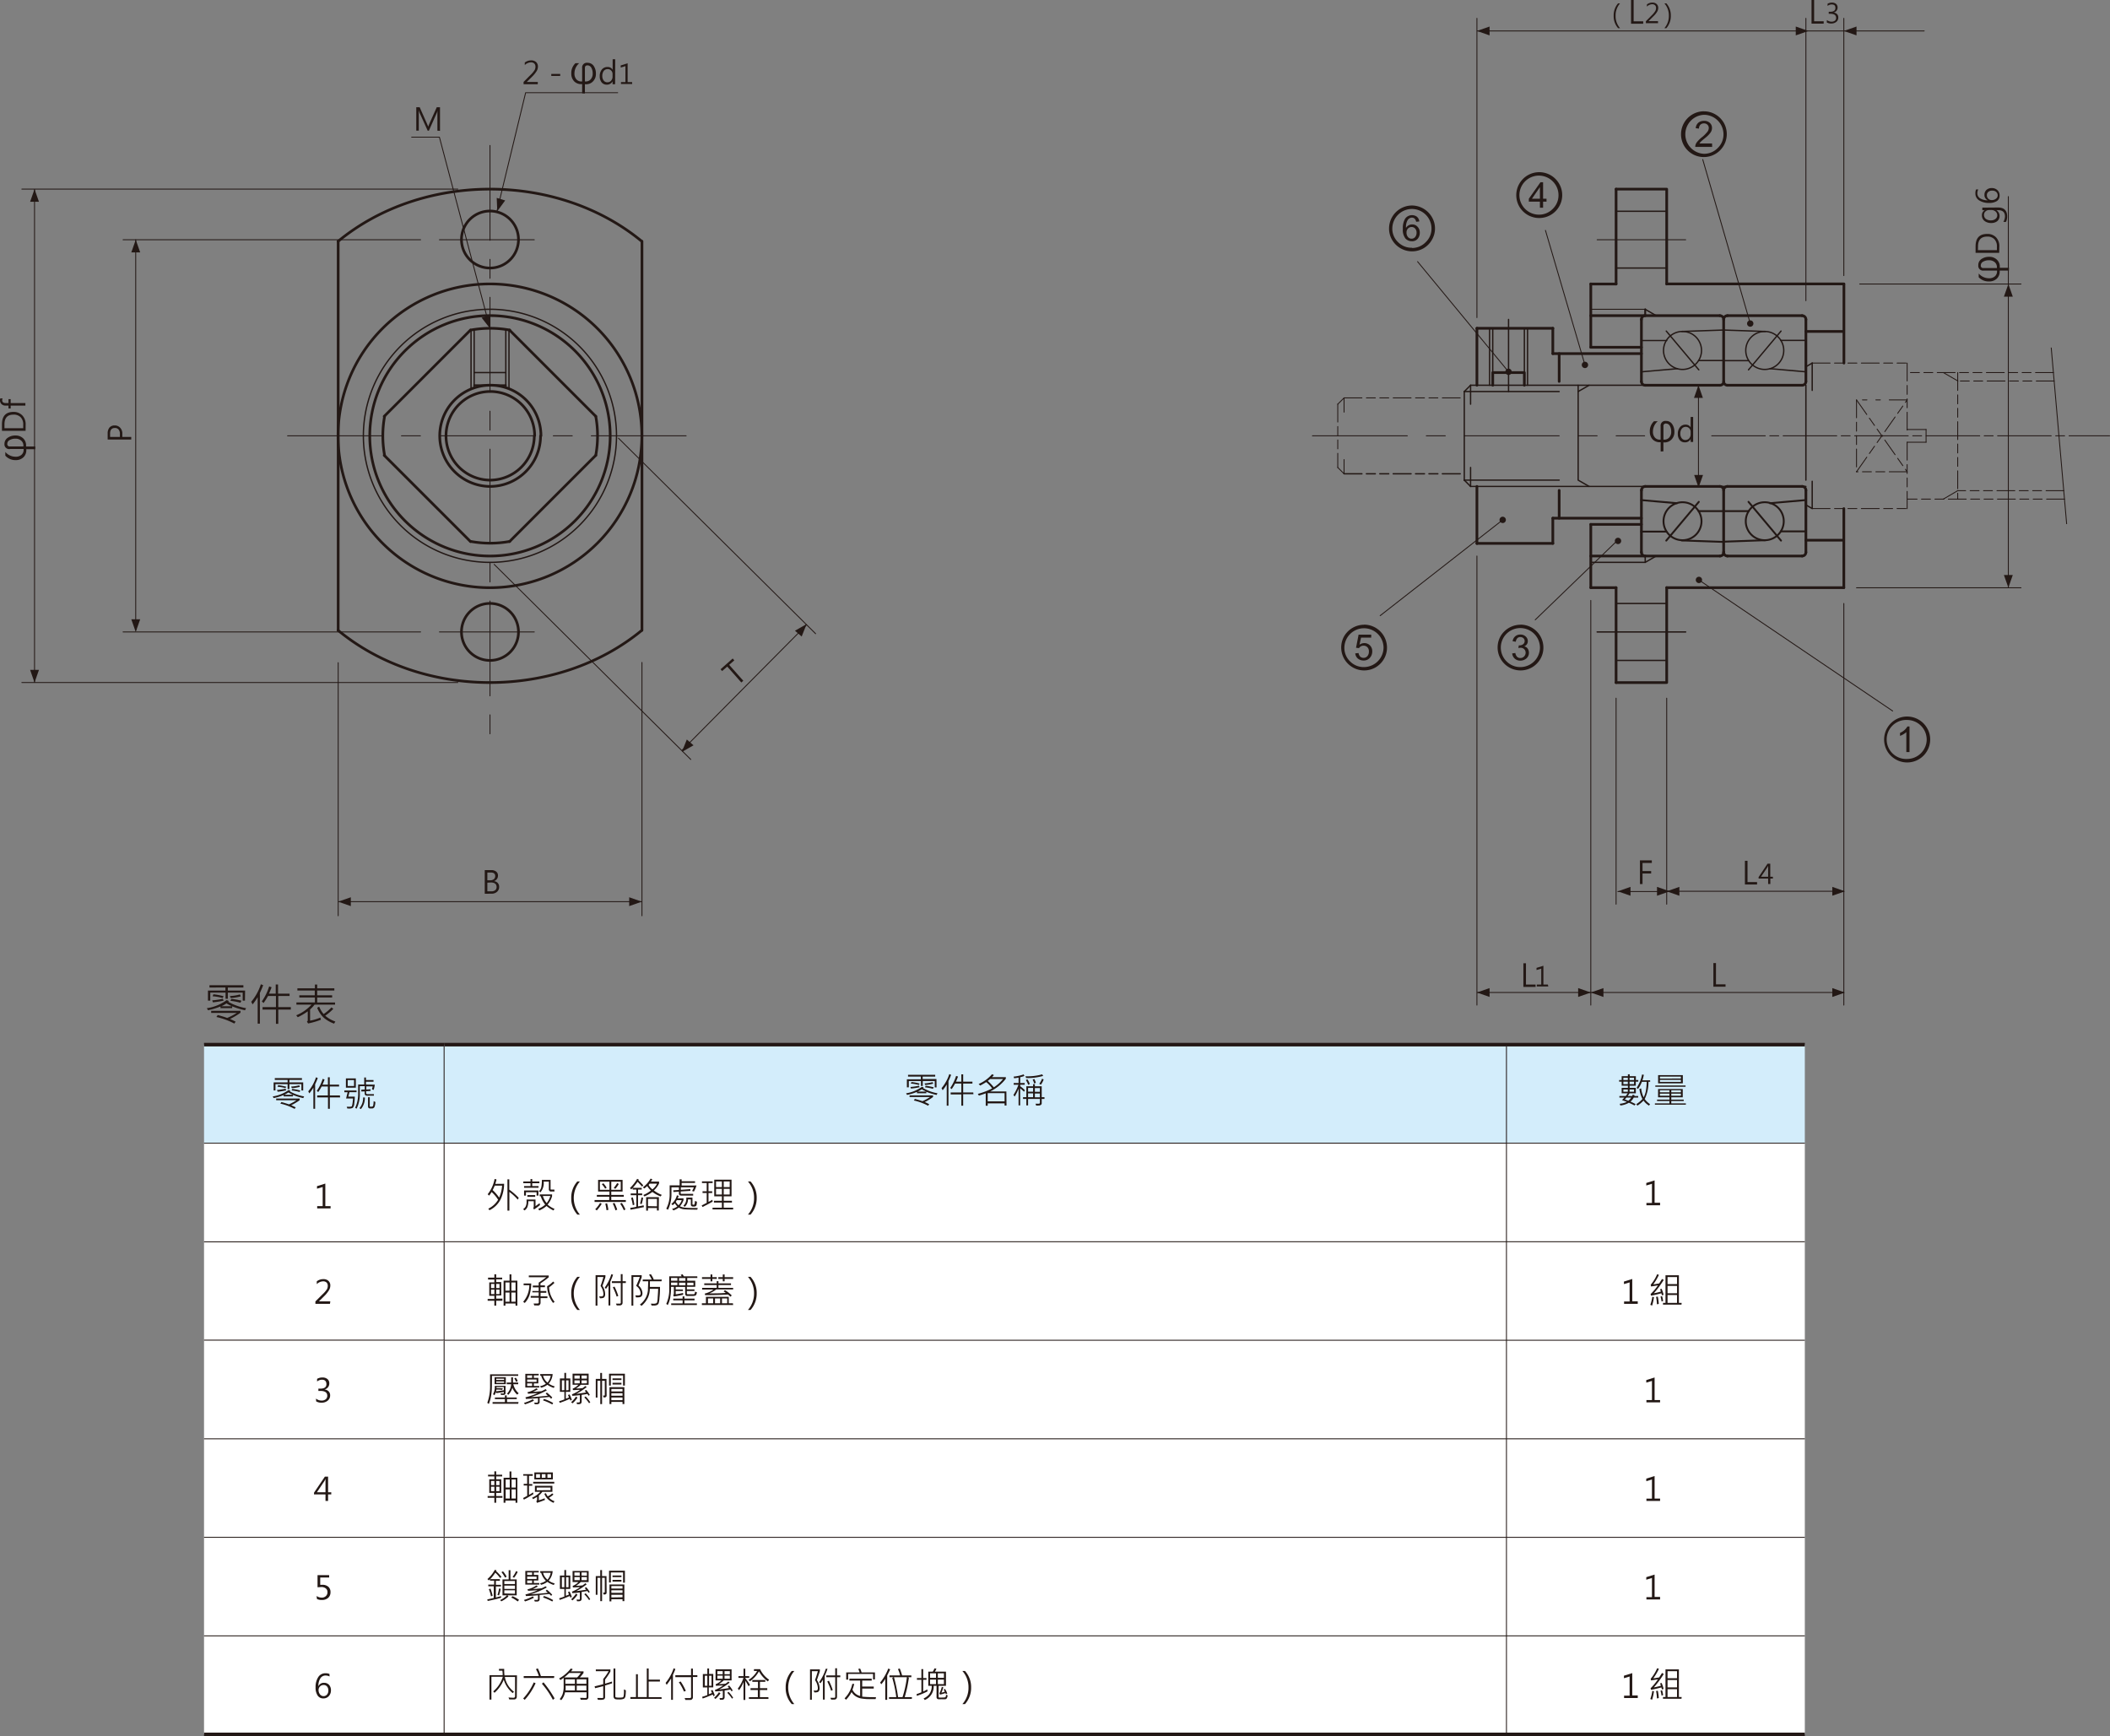 <svg xmlns="http://www.w3.org/2000/svg" viewBox="0 0 472.31 388.66">
  <rect x="0" y="0" width="472.31" height="388.66" fill="#808080" stroke="none"/>
  <defs>
    <style>
      .cls-1, .cls-10, .cls-11, .cls-12, .cls-13, .cls-14, .cls-15, .cls-18, .cls-19, .cls-2, .cls-3, .cls-4, .cls-5, .cls-6, .cls-7, .cls-9 {
        fill: none;
        stroke: #231815;
      }

      .cls-1, .cls-10, .cls-11, .cls-12, .cls-13, .cls-14, .cls-15, .cls-2, .cls-3, .cls-4, .cls-5, .cls-6, .cls-7 {
        stroke-linecap: round;
        stroke-linejoin: round;
      }

      .cls-1, .cls-11, .cls-14, .cls-15, .cls-19, .cls-3, .cls-7, .cls-9 {
        stroke-width: 0.2px;
      }

      .cls-1, .cls-2 {
        stroke-dasharray: 21.24 4.25 4.25 4.25 4.25 4.25;
      }

      .cls-10, .cls-2, .cls-5, .cls-6 {
        stroke-width: 0.3px;
      }

      .cls-3, .cls-5 {
        stroke-dasharray: 4 1 2 1 2 1;
      }

      .cls-4 {
        stroke-width: 0.6px;
      }

      .cls-7 {
        stroke-dasharray: 4 2 1 2 1 2;
      }

      .cls-8 {
        fill: #fff;
      }

      .cls-10, .cls-11, .cls-13 {
        stroke-dasharray: 21.24 4.25 4.25 4.25;
      }

      .cls-12, .cls-13 {
        stroke-width: 0.42px;
      }

      .cls-15 {
        stroke-dasharray: 12 1 2 1;
      }

      .cls-16 {
        fill: #231815;
      }

      .cls-17 {
        fill: #d3edfb;
      }

      .cls-18, .cls-19 {
        stroke-miterlimit: 10;
      }

      .cls-18 {
        stroke-width: 0.8px;
      }
    </style>
  </defs>
  <title>資產 1</title>
  <g id="圖層_2" data-name="圖層 2">
    <g id="圖層_1-2" data-name="圖層 1">
      <path class="cls-1" d="M438.22,109.84,435,111.73m3.27-26.44L435,83.4M426.9,99h4.24M300.86,92.26V89.07"/>
      <line class="cls-2" x1="405.65" y1="81.28" x2="404.24" y2="82.1"/>
      <line class="cls-3" x1="405.65" y1="81.28" x2="426.9" y2="81.28"/>
      <path class="cls-2" d="M405.65,113.85l-1.41-.82m1.41-5.29v6.11"/>
      <line class="cls-3" x1="426.9" y1="81.28" x2="426.9" y2="96.43"/>
      <path class="cls-2" d="M353.26,86.24v22.65m-25.49-1.41h25.49m2.45,1.41-2.45-1.41"/>
      <line class="cls-3" x1="300.86" y1="89.07" x2="327.77" y2="89.07"/>
      <line class="cls-1" x1="300.86" y1="89.07" x2="299.45" y2="90.48"/>
      <line class="cls-2" x1="329.18" y1="86.24" x2="327.77" y2="87.65"/>
      <line class="cls-4" x1="386.68" y1="86.24" x2="403.39" y2="86.24"/>
      <line class="cls-1" x1="300.86" y1="102.88" x2="300.86" y2="106.06"/>
      <line class="cls-2" x1="329.18" y1="104.65" x2="329.18" y2="108.89"/>
      <line class="cls-1" x1="300.86" y1="106.06" x2="299.45" y2="104.65"/>
      <line class="cls-2" x1="329.18" y1="108.89" x2="327.77" y2="107.48"/>
      <line class="cls-5" x1="300.86" y1="106.06" x2="327.77" y2="106.06"/>
      <line class="cls-6" x1="329.18" y1="108.89" x2="404.24" y2="108.89"/>
      <line class="cls-3" x1="299.45" y1="90.48" x2="299.45" y2="104.65"/>
      <line class="cls-2" x1="327.77" y1="87.65" x2="327.77" y2="107.48"/>
      <path class="cls-3" d="M415.57,105.61,426.9,89.52m-11.33,0,11.33,16.09"/>
      <line class="cls-7" x1="426.9" y1="89.52" x2="415.57" y2="89.52"/>
      <path class="cls-3" d="M405.65,113.85H426.9M415.57,89.52v16.09m11.33,0H415.57"/>
      <line class="cls-4" x1="404.24" y1="71.51" x2="404.24" y2="85.39"/>
      <line class="cls-3" x1="438.22" y1="83.4" x2="438.22" y2="111.73"/>
      <line class="cls-1" x1="431.14" y1="96.15" x2="431.14" y2="98.98"/>
      <path class="cls-2" d="M355.71,86.24l-2.45,1.41m-24.08,2.83V86.24m-1.41,1.41h25.49m52.39-.26V81.28"/>
      <line class="cls-1" x1="426.9" y1="96.15" x2="431.14" y2="96.15"/>
      <path class="cls-3" d="M459.81,85.29H438.22m21.42-1.89H426.9m35.22,28.33H426.9M462,109.84H438.23M426.9,99v14.87"/>
      <line class="cls-8" x1="459.15" y1="77.81" x2="462.61" y2="117.32"/>
      <line class="cls-9" x1="459.15" y1="77.81" x2="462.61" y2="117.32"/>
      <path class="cls-4" d="M385.83,71.51V85.39m.85-14.73h16.71"/>
      <path class="cls-6" d="M396.21,82.53l8,.7m-18.41-9.35,9.35.32m3.45,2h5.61m-18.41,4.53h5.61"/>
      <line class="cls-10" x1="391.39" y1="82.79" x2="398.67" y2="74.11"/>
      <path class="cls-4" d="M367.42,71.51V85.39m17.56.85H368.27"/>
      <line class="cls-6" x1="385.83" y1="80.71" x2="380.22" y2="80.71"/>
      <line class="cls-4" x1="384.98" y1="70.66" x2="356.09" y2="70.66"/>
      <line class="cls-10" x1="380.27" y1="82.79" x2="372.98" y2="74.11"/>
      <path class="cls-6" d="M385.83,73.88l-9.36.32m-1,8.33-8,.7m5.61-7h-5.61"/>
      <line class="cls-4" x1="386.68" y1="108.89" x2="403.39" y2="108.89"/>
      <line class="cls-6" x1="329.18" y1="86.24" x2="368.27" y2="86.24"/>
      <line class="cls-4" x1="404.24" y1="123.62" x2="404.24" y2="109.74"/>
      <line class="cls-11" x1="293.78" y1="97.56" x2="368.15" y2="97.56"/>
      <line class="cls-12" x1="385.83" y1="114.42" x2="380.22" y2="114.42"/>
      <line class="cls-13" x1="380.27" y1="112.34" x2="372.98" y2="121.02"/>
      <line class="cls-4" x1="385.83" y1="123.62" x2="385.83" y2="109.74"/>
      <line class="cls-12" x1="385.83" y1="114.42" x2="391.44" y2="114.42"/>
      <line class="cls-4" x1="386.68" y1="124.47" x2="403.39" y2="124.47"/>
      <line class="cls-13" x1="391.39" y1="112.34" x2="398.67" y2="121.02"/>
      <line class="cls-12" x1="398.63" y1="118.95" x2="404.24" y2="118.95"/>
      <line class="cls-4" x1="384.98" y1="108.89" x2="368.27" y2="108.89"/>
      <path class="cls-12" d="M373,119h-5.61m8-6.35-8-.7m18.41,9.36-9.36-.33m19.74-8.33,8-.7"/>
      <path class="cls-4" d="M385,124.47H356.09m11.33-.85V109.74"/>
      <line class="cls-12" x1="385.83" y1="121.26" x2="395.18" y2="120.93"/>
      <path class="cls-4" d="M347.59,79.16h19.83M330.6,73.49V86.24m25.49,31.15v14.16m56.64-17.7v17.7m-8.49-10.62h8.49M404.24,74.2h8.49M356.09,63.58h5.66m51,0v17.7"/>
      <line class="cls-14" x1="356.09" y1="69.24" x2="368.27" y2="69.24"/>
      <line class="cls-4" x1="361.75" y1="42.34" x2="361.75" y2="63.58"/>
      <line class="cls-12" x1="368.27" y1="69.24" x2="368.27" y2="70.66"/>
      <line class="cls-6" x1="368.27" y1="69.24" x2="370.72" y2="70.66"/>
      <path class="cls-4" d="M347.59,73.49v5.67m1.42,0v6.23"/>
      <line class="cls-10" x1="337.68" y1="71.51" x2="337.68" y2="87.65"/>
      <path class="cls-6" d="M106.14,73.75v13m7.08-13v13m.71-12.93V87.06m-8.49-13.19V87.06m228.7-13.57V83.4m7.08-9.91V83.4m.71-9.91V86.24m-8.5-12.75V86.24"/>
      <path class="cls-4" d="M347.59,116h19.83m-36.82,5.67V108.89m25.49-31.15h11.33m-26.2,5.66v2.84m-7.08-2.84v2.84m0-2.84h7.08M330.6,73.49h17M86,93.2l19.31-19.31"/>
      <line class="cls-6" x1="356.09" y1="125.89" x2="368.27" y2="125.89"/>
      <path class="cls-4" d="M347.59,121.64V116m1.42,0v-6.23"/>
      <path class="cls-6" d="M368.27,125.89v-1.42m0,1.42,2.45-1.42"/>
      <path class="cls-4" d="M356.09,117.39h11.33m-36.82,4.25h17"/>
      <line class="cls-12" x1="106.14" y1="86.24" x2="113.22" y2="86.24"/>
      <line class="cls-6" x1="106.14" y1="83.4" x2="113.22" y2="83.4"/>
      <path class="cls-4" d="M114.05,73.89,133.36,93.2m0,8.73-19.31,19.31m-8.73,0L86,101.93"/>
      <line class="cls-2" x1="404.24" y1="86.24" x2="404.24" y2="108.89"/>
      <path class="cls-11" d="M64.37,97.56H155m-45.32-65V168"/>
      <path class="cls-4" d="M75.7,54V141.1m68-87.07V141.1"/>
      <path class="cls-11" d="M98.36,141.47H121M98.36,53.67H121"/>
      <path class="cls-4" d="M361.75,42.34h11.33m0,0V63.58"/>
      <line class="cls-11" x1="357.51" y1="53.67" x2="377.33" y2="53.67"/>
      <path class="cls-6" d="M361.75,60h11.33M361.75,47.29h11.33"/>
      <path class="cls-4" d="M373.08,152.8V131.55m-17,0h5.66m0,21.25h11.33"/>
      <line class="cls-10" x1="357.51" y1="141.47" x2="377.33" y2="141.47"/>
      <path class="cls-6" d="M361.75,147.84h11.33m-11.33-12.75h11.33"/>
      <line class="cls-15" x1="383.15" y1="97.56" x2="472.21" y2="97.56"/>
      <path class="cls-4" d="M373.08,131.55h39.65m-39.65-68h39.65m-56.64,0V77.74m5.66,53.81V152.8"/>
      <path class="cls-6" d="M399.28,78.45A4.25,4.25,0,1,0,395,82.7,4.25,4.25,0,0,0,399.28,78.45Z"/>
      <path class="cls-4" d="M385,86.24a.85.85,0,0,0,.85-.85M368.27,70.66a.85.85,0,0,0-.85.85m0,13.88a.85.85,0,0,0,.85.85m17.56-14.73a.85.85,0,0,0-.85-.85m.85,14.73a.85.85,0,0,0,.85.85m0-15.58a.85.85,0,0,0-.85.85m18.41,0a.85.85,0,0,0-.85-.85m0,15.58a.85.85,0,0,0,.85-.85"/>
      <path class="cls-6" d="M380.87,78.45a4.25,4.25,0,1,0-4.25,4.25A4.25,4.25,0,0,0,380.87,78.45Z"/>
      <path class="cls-4" d="M385.83,109.74a.85.85,0,0,0-.85-.85m1.7,0a.85.85,0,0,0-.85.85m17.56,14.73a.85.85,0,0,0,.85-.85m0-13.88a.85.85,0,0,0-.85-.85m-17.56,14.73a.85.85,0,0,0,.85.85m-19.26-.85a.85.85,0,0,0,.85.85"/>
      <path class="cls-12" d="M380.87,116.68a4.25,4.25,0,1,0-4.25,4.25A4.25,4.25,0,0,0,380.87,116.68Z"/>
      <path class="cls-4" d="M385,124.47a.85.85,0,0,0,.85-.85m-17.56-14.73a.85.85,0,0,0-.85.85"/>
      <path class="cls-12" d="M399.28,116.68a4.25,4.25,0,1,0-4.25,4.25A4.25,4.25,0,0,0,399.28,116.68Z"/>
      <path class="cls-4" d="M136.59,97.56a26.91,26.91,0,1,0-26.91,26.91A26.91,26.91,0,0,0,136.59,97.56Z"/>
      <path class="cls-6" d="M138,97.56a28.33,28.33,0,1,0-28.33,28.33A28.32,28.32,0,0,0,138,97.56Z"/>
      <path class="cls-4" d="M116.06,141.47a6.38,6.38,0,1,0-6.38,6.37A6.38,6.38,0,0,0,116.06,141.47Zm0-87.8A6.38,6.38,0,1,0,109.68,60,6.38,6.38,0,0,0,116.06,53.67Zm27.61.36c-18.88-15.59-49.09-15.59-68,0m0,87.07c18.88,15.59,49.09,15.59,68,0m0-43.54a34,34,0,1,0-34,34A34,34,0,0,0,143.67,97.56Zm-10.31,4.37a24.17,24.17,0,0,0,0-8.73m-28,28a24.17,24.17,0,0,0,8.73,0m-28-28a24.17,24.17,0,0,0,0,8.73m33.59-4.37a9.92,9.92,0,1,0-9.92,9.92A9.92,9.92,0,0,0,119.6,97.56Zm1.41,0a11.33,11.33,0,1,0-11.33,11.33A11.32,11.32,0,0,0,121,97.56Zm-7-23.67a24.17,24.17,0,0,0-8.73,0"/>
      <path class="cls-14" d="M98.36,30.7H92.15m17.53,42.79L98.36,30.7"/>
      <path class="cls-14" d="M330.6,6.93h73.64m0,60.39V4.1m-73.64,67V4.1m7.08,79.13L317.32,58.57m37.46,23.12-8.84-30.12m45.85,20.86L381.15,35.71"/>
      <path class="cls-14" d="M362.15,120.89l-18.5,17.86m-7.28-22.37-27.43,21.44m71.15-8.12,43.57,29.46M430.72,6.93H404.24m8.49,54.77V4.1"/>
      <path class="cls-14" d="M152.63,168l27.93-28.15M138.43,98.08l44.14,43.78m-71.95-15.52,44,43.67"/>
      <path class="cls-14" d="M94.15,141.47H27.55M117.66,20.75h20.6M111.19,47.47l6.47-26.72"/>
      <line class="cls-14" x1="94.15" y1="53.67" x2="27.55" y2="53.67"/>
      <line class="cls-14" x1="30.38" y1="141.1" x2="30.38" y2="53.66"/>
      <path class="cls-14" d="M75.7,201.85h68m0-53.56V205m-68-56.66V205"/>
      <path class="cls-14" d="M7.73,42.34V152.79m94.76,0H4.89m97.6-110.46H4.89"/>
      <path class="cls-14" d="M449.55,131.55v-68m0,9.16V44M416.28,63.58h36.11m-36.82,68h36.82m-90.24,68h10.93m0-43.29v46.12m-11.33-46.12v46.12"/>
      <path class="cls-14" d="M380.19,108.89V86.24m69.36-22.66h0"/>
      <line class="cls-14" x1="373.08" y1="199.52" x2="412.73" y2="199.52"/>
      <path class="cls-14" d="M330.6,222.18h25.49m0-87.77V225M330.6,124.47V225"/>
      <path class="cls-14" d="M356.09,222.18h56.64m0-87.09V225"/>
      <polyline class="cls-16" points="410.15 200.51 412.98 199.53 410.15 198.53"/>
      <polyline class="cls-16" points="375.92 198.53 373.08 199.53 375.92 200.52"/>
      <polyline class="cls-16" points="370.91 200.52 373.75 199.53 370.91 198.53"/>
      <polyline class="cls-16" points="364.98 198.53 362.15 199.53 364.98 200.52"/>
      <polyline class="cls-16" points="410.15 223.18 412.98 222.19 410.15 221.19"/>
      <polyline class="cls-16" points="358.92 221.19 356.09 222.18 358.92 223.18"/>
      <polyline class="cls-16" points="333.43 221.19 330.6 222.18 333.43 223.17"/>
      <polyline class="cls-16" points="140.84 202.84 143.67 201.85 140.84 200.86"/>
      <polyline class="cls-16" points="78.53 200.86 75.7 201.85 78.53 202.84"/>
      <polyline class="cls-16" points="401.97 7.92 404.81 6.93 401.97 5.94"/>
      <polyline class="cls-16" points="333.43 5.94 330.6 6.93 333.43 7.92"/>
      <polyline class="cls-16" points="415.57 5.94 412.73 6.93 415.57 7.92"/>
      <polyline class="cls-16" points="450.55 66.41 449.56 63.58 448.56 66.41"/>
      <polyline class="cls-16" points="448.56 128.72 449.56 131.55 450.55 128.72"/>
      <polyline class="cls-16" points="381.18 89.07 380.19 86.23 379.19 89.07"/>
      <polyline class="cls-16" points="379.23 106.33 380.21 109.16 381.21 106.33"/>
      <polyline class="cls-16" points="353.26 223.17 356.09 222.18 353.26 221.19"/>
      <polyline class="cls-16" points="179.45 142.49 180.56 139.7 177.95 141.19"/>
      <polyline class="cls-16" points="153.74 165.54 152.63 168.33 155.24 166.84"/>
      <polyline class="cls-16" points="111.19 44.3 111.31 47.29 113.08 44.87"/>
      <polyline class="cls-16" points="107.81 71.13 109.66 73.49 109.69 70.49"/>
      <polyline class="cls-16" points="31.38 56.5 30.39 53.67 29.39 56.5"/>
      <polyline class="cls-16" points="8.72 45.17 7.73 42.34 6.74 45.17"/>
      <polyline class="cls-16" points="29.39 138.63 30.38 141.47 31.38 138.63"/>
      <polyline class="cls-16" points="6.74 149.96 7.73 152.8 8.72 149.96"/>
      <path class="cls-16" d="M392.49,72.43a.71.71,0,1,1-.7-.71.7.7,0,0,1,.7.71"/>
      <path class="cls-16" d="M355.49,81.69a.71.71,0,1,1-.71-.71.71.71,0,0,1,.71.71"/>
      <path class="cls-16" d="M338.39,83.23a.71.71,0,1,1-.71-.71.71.71,0,0,1,.71.71"/>
      <path class="cls-16" d="M337.08,116.38a.71.71,0,1,1-.71-.71.71.71,0,0,1,.71.71"/>
      <path class="cls-16" d="M362.89,121.09a.71.71,0,1,1-.71-.71.71.71,0,0,1,.71.71"/>
      <path class="cls-16" d="M381,129.82a.7.7,0,0,1-.7.71.71.71,0,0,1,0-1.42.7.7,0,0,1,.7.71"/>
      <path class="cls-16" d="M426.9,160.4a5.16,5.16,0,0,1,4.46,2.58,4.94,4.94,0,0,1,.7,2.57,5.15,5.15,0,0,1-7.73,4.44,5.19,5.19,0,0,1-1.9-1.88,5.15,5.15,0,0,1,4.47-7.71Zm0,9.5a4.4,4.4,0,0,0,4.38-4.35,4.4,4.4,0,0,0-4.38-4.38,4.37,4.37,0,1,0,0,8.73Zm.53-1.54h-.71v-4.47a4.32,4.32,0,0,1-1.41.84v-.67a3.48,3.48,0,0,0,1.66-1.44h.46Z"/>
      <path class="cls-16" d="M381.41,24.92a5.05,5.05,0,0,1,2.57.69,5.19,5.19,0,0,1,1.89,1.89,5.14,5.14,0,0,1-7,7,5.19,5.19,0,0,1-1.9-1.88,5.15,5.15,0,0,1,4.47-7.71Zm0,9.51a4.25,4.25,0,0,0,3.09-1.29,4.19,4.19,0,0,0,1.29-3.07,4.38,4.38,0,0,0-4.38-4.37,4.37,4.37,0,0,0,0,8.73Zm1.85-1.55h-3.79a1.74,1.74,0,0,1,.33-1,6.89,6.89,0,0,1,1.28-1.25,8.14,8.14,0,0,0,1-1,1.47,1.47,0,0,0,.42-1,1,1,0,0,0-.31-.72,1.07,1.07,0,0,0-.76-.29,1.17,1.17,0,0,0-.8.29,1.16,1.16,0,0,0-.32.88l-.73-.09a1.79,1.79,0,0,1,.56-1.21,1.89,1.89,0,0,1,1.3-.43,1.77,1.77,0,0,1,1.31.46,1.49,1.49,0,0,1,.47,1.12,1.76,1.76,0,0,1-.34,1.05,5.86,5.86,0,0,1-1.06,1.09c-.61.51-1,.82-1.09.93a1.69,1.69,0,0,0-.31.41h2.81Z"/>
      <path class="cls-16" d="M340.32,139.83a5.14,5.14,0,0,1,5.16,5.14,5,5,0,0,1-.69,2.56,5.14,5.14,0,0,1-1.9,1.89,5.14,5.14,0,0,1-7-7,5.21,5.21,0,0,1,4.47-2.57Zm0,9.5a4.4,4.4,0,0,0,4.39-4.36,4.4,4.4,0,0,0-4.39-4.37,4.36,4.36,0,0,0-3.09,7.45A4.28,4.28,0,0,0,340.32,149.33Zm.85-4.64a1.21,1.21,0,0,1,.81.53,1.58,1.58,0,0,1,.26.88,1.63,1.63,0,0,1-.57,1.3,2.08,2.08,0,0,1-1.35.49,1.79,1.79,0,0,1-1.25-.45,1.73,1.73,0,0,1-.57-1.17l.7-.09a1.53,1.53,0,0,0,.38.84,1,1,0,0,0,.74.28,1.12,1.12,0,0,0,.83-.34,1.15,1.15,0,0,0,.35-.84,1.08,1.08,0,0,0-1.13-1.11,1.48,1.48,0,0,0-.49.08l.09-.62a1.39,1.39,0,0,0,1-.28.86.86,0,0,0,.31-.68.82.82,0,0,0-.29-.66,1,1,0,0,0-.66-.24.93.93,0,0,0-.7.27,1.34,1.34,0,0,0-.32.78l-.72-.12a1.78,1.78,0,0,1,.61-1.12,1.72,1.72,0,0,1,1.12-.37,1.67,1.67,0,0,1,1.19.43,1.37,1.37,0,0,1,.48,1.06,1.2,1.2,0,0,1-.79,1.14Z"/>
      <path class="cls-16" d="M344.48,38.54A5.16,5.16,0,0,1,349,41.12a5,5,0,0,1,.69,2.57,5,5,0,0,1-.7,2.56,5.15,5.15,0,0,1-7,1.88,5.19,5.19,0,0,1-1.9-1.88,5.15,5.15,0,0,1,4.47-7.71Zm0,9.51a4.25,4.25,0,0,0,3.09-1.29,4.19,4.19,0,0,0,1.29-3.07,4.24,4.24,0,0,0-.59-2.19,4.42,4.42,0,0,0-3.79-2.19,4.37,4.37,0,0,0,0,8.74Zm1.7-2.91h-.77V46.5h-.71V45.14h-2.48v-.66l2.61-3.69h.58v3.69h.77Zm-1.48-.66V41.89l-1.78,2.59Z"/>
      <path class="cls-16" d="M305.31,139.83a5.14,5.14,0,0,1,5.16,5.14,5,5,0,0,1-.69,2.56,5.14,5.14,0,0,1-1.9,1.89,5.14,5.14,0,0,1-7-7,5.21,5.21,0,0,1,4.47-2.57Zm0,9.5A4.42,4.42,0,0,0,309.7,145a4.37,4.37,0,0,0-2.2-3.78,4.39,4.39,0,0,0-6.57,3.78,4.17,4.17,0,0,0,1.29,3.07A4.25,4.25,0,0,0,305.31,149.33Zm-1-5a1.83,1.83,0,0,1,1.08-.37,1.77,1.77,0,0,1,1.25.5,1.81,1.81,0,0,1,.53,1.36,2.08,2.08,0,0,1-.54,1.44,1.77,1.77,0,0,1-1.4.6,2,2,0,0,1-1.25-.41,1.67,1.67,0,0,1-.61-1.19l.74-.07a1.38,1.38,0,0,0,.39.82,1.14,1.14,0,0,0,1.59-.14,1.52,1.52,0,0,0,.33-1,1.3,1.3,0,0,0-.35-1,1.21,1.21,0,0,0-.87-.33,1.19,1.19,0,0,0-1,.55l-.66-.08.57-2.94h2.83v.67h-2.28Z"/>
      <path class="cls-16" d="M316.05,46a5.21,5.21,0,0,1,4.46,2.58,5,5,0,0,1,0,5.13,5.12,5.12,0,0,1-1.89,1.89,5.17,5.17,0,0,1-7-1.89,5,5,0,0,1-.69-2.56,5.16,5.16,0,0,1,2.58-4.46A5.19,5.19,0,0,1,316.05,46Zm0,9.51a4.21,4.21,0,0,0,3.08-1.29,4.14,4.14,0,0,0,1.3-3.07,4.33,4.33,0,0,0-.59-2.18,4.42,4.42,0,0,0-3.79-2.19,4.4,4.4,0,0,0-4.39,4.37,4.14,4.14,0,0,0,1.3,3.07A4.22,4.22,0,0,0,316.05,55.46ZM314.74,51a1.56,1.56,0,0,1,1.38-.76,1.55,1.55,0,0,1,1.19.52,1.86,1.86,0,0,1,.5,1.33,2.05,2.05,0,0,1-.49,1.39A1.64,1.64,0,0,1,316,54a1.9,1.9,0,0,1-1.4-.61,3.13,3.13,0,0,1-.58-2.17,4,4,0,0,1,.53-2.29,1.88,1.88,0,0,1,2.61-.42,1.54,1.54,0,0,1,.54,1.06l-.7.08a1.39,1.39,0,0,0-.34-.7.9.9,0,0,0-.64-.23,1.14,1.14,0,0,0-.92.55,3,3,0,0,0-.38,1.68ZM316,53.43a1,1,0,0,0,.79-.39,1.49,1.49,0,0,0,.3-.94,1.33,1.33,0,0,0-.31-.92,1,1,0,0,0-.81-.36,1.1,1.1,0,0,0-.8.34,1.25,1.25,0,0,0-.33.9,1.48,1.48,0,0,0,.33,1A1,1,0,0,0,316,53.43Z"/>
      <path class="cls-16" d="M7.89,100.56h-2c0,.08,0,.12,0,.13a2.17,2.17,0,0,1-.65,1.68,2.42,2.42,0,0,1-1.74.63,3,3,0,0,1-2.31-1v-.83a3,3,0,0,0,2.33,1.07,1.88,1.88,0,0,0,1.28-.42,1.46,1.46,0,0,0,.49-1.17v-.14h-3A1.06,1.06,0,0,1,1,99.36,1.61,1.61,0,0,1,1.73,98a2.89,2.89,0,0,1,1.76-.51,2.41,2.41,0,0,1,1.7.64,2.14,2.14,0,0,1,.65,1.66s0,.06,0,.16H7.89Zm-2.65-.62v-.16a1.44,1.44,0,0,0-.49-1.14,1.89,1.89,0,0,0-1.3-.44,2.5,2.5,0,0,0-1.28.31.93.93,0,0,0-.54.84.52.52,0,0,0,.59.59Z"/>
      <path class="cls-16" d="M130.31,20.89V18.83c-.07,0-.12,0-.12,0a2.15,2.15,0,0,1-1.69-.65,2.45,2.45,0,0,1-.62-1.74,3,3,0,0,1,.94-2.3h.84a3,3,0,0,0-1.07,2.32,1.91,1.91,0,0,0,.42,1.29,1.47,1.47,0,0,0,1.16.49h.14v-3a1.05,1.05,0,0,1,1.2-1.18,1.63,1.63,0,0,1,1.38.69,3,3,0,0,1,.5,1.76,2.35,2.35,0,0,1-.64,1.7,2.09,2.09,0,0,1-1.66.65s-.06,0-.16,0v2.06Zm.62-2.65h.16a1.46,1.46,0,0,0,1.15-.5,1.88,1.88,0,0,0,.43-1.29,2.55,2.55,0,0,0-.3-1.28,1,1,0,0,0-.84-.54c-.4,0-.6.19-.6.58Z"/>
      <path class="cls-16" d="M449.67,60.57h-2.05c0,.08,0,.12,0,.13a2.17,2.17,0,0,1-.65,1.68,2.46,2.46,0,0,1-1.75.62,3,3,0,0,1-2.3-.94v-.84a3,3,0,0,0,2.33,1.07,1.88,1.88,0,0,0,1.28-.42,1.44,1.44,0,0,0,.49-1.16v-.14h-3a1.06,1.06,0,0,1-1.19-1.2,1.61,1.61,0,0,1,.7-1.38,3,3,0,0,1,1.76-.5,2.36,2.36,0,0,1,1.7.64,2.12,2.12,0,0,1,.65,1.66s0,.06,0,.16h2.05ZM447,60v-.16a1.46,1.46,0,0,0-.49-1.15,1.91,1.91,0,0,0-1.3-.43,2.5,2.5,0,0,0-1.28.31.93.93,0,0,0-.54.84A.52.52,0,0,0,444,60Z"/>
      <path class="cls-16" d="M371.73,101.07V99c-.08,0-.12,0-.13,0a2.21,2.21,0,0,1-1.68-.65,2.48,2.48,0,0,1-.62-1.75,3,3,0,0,1,.94-2.3h.84A3,3,0,0,0,370,96.65a1.88,1.88,0,0,0,.42,1.28,1.44,1.44,0,0,0,1.16.49h.14v-3a1.06,1.06,0,0,1,1.2-1.19,1.61,1.61,0,0,1,1.38.7,3,3,0,0,1,.5,1.76,2.32,2.32,0,0,1-.64,1.69,2.13,2.13,0,0,1-1.66.66s-.06,0-.16,0v2Zm.62-2.65h.16a1.47,1.47,0,0,0,1.15-.5,1.88,1.88,0,0,0,.43-1.29,2.58,2.58,0,0,0-.3-1.28,1,1,0,0,0-.85-.54.52.52,0,0,0-.59.58Z"/>
    </g>
    <g id="圖層_3" data-name="圖層 3">
      <path class="cls-16" d="M97.91,29.26V25.69c0-.28,0-.62.06-1h0a2.65,2.65,0,0,1-.16.5L96,29.26h-.26l-1.85-4.07a5.17,5.17,0,0,1-.15-.53h0c0,.19,0,.53,0,1v3.59h-.56V24h.76l1.65,3.72a5.48,5.48,0,0,1,.25.63h0l.26-.64L97.77,24h.72v5.29Z"/>
      <g>
        <path class="cls-16" d="M120.37,18.86H117.2v-.52l1.54-1.55a5.69,5.69,0,0,0,.94-1.12,1.58,1.58,0,0,0,.18-.73,1,1,0,0,0-.27-.73,1.09,1.09,0,0,0-.76-.25,2,2,0,0,0-1.36.61V14a2.27,2.27,0,0,1,1.44-.48,1.55,1.55,0,0,1,1.09.37,1.33,1.33,0,0,1,.41,1,2,2,0,0,1-.27,1,6.64,6.64,0,0,1-1,1.24l-1.24,1.22h2.49Z"/>
        <path class="cls-16" d="M123.4,17v-.45h2V17Z"/>
      </g>
      <path class="cls-16" d="M137.69,18.86h-.57v-.65h0a1.4,1.4,0,0,1-1.31.74,1.43,1.43,0,0,1-1.14-.51,2.11,2.11,0,0,1-.42-1.38,2.3,2.3,0,0,1,.47-1.5A1.57,1.57,0,0,1,136,15a1.23,1.23,0,0,1,1.14.62h0V13.26h.57Zm-.57-2.28a1.06,1.06,0,0,0-.31-.78,1,1,0,0,0-.78-.32,1.07,1.07,0,0,0-.89.41,1.86,1.86,0,0,0-.32,1.14,1.61,1.61,0,0,0,.31,1,1,1,0,0,0,.83.39,1.07,1.07,0,0,0,.83-.36,1.37,1.37,0,0,0,.33-.94Z"/>
      <path class="cls-16" d="M141.51,18.8H139v-.43h1V14.8l-1.06.32v-.47l1.55-.49v4.21h1Z"/>
      <path class="cls-16" d="M27.38,97.81h2v.58H24.1V97a2,2,0,0,1,.41-1.3,1.49,1.49,0,0,1,1.16-.46,1.58,1.58,0,0,1,1.26.55,1.86,1.86,0,0,1,.45,1.35Zm-2.74,0h2.2v-.66a1.48,1.48,0,0,0-.3-1,1,1,0,0,0-.84-.34c-.71,0-1.06.42-1.06,1.26Z"/>
      <path class="cls-16" d="M5.73,96.44H.44V95q0-2.79,2.58-2.79A2.64,2.64,0,0,1,5,93a2.83,2.83,0,0,1,.74,2.09ZM1,95.86H5.2v-.8a2.27,2.27,0,0,0-.57-1.65A2.12,2.12,0,0,0,3,92.82C1.66,92.82,1,93.56,1,95Z"/>
      <path class="cls-16" d="M.59,89.19a.8.8,0,0,0-.1.41q0,.63.81.63h.6v-.88h.49v.88H5.68v.57H2.39v.64H1.9V90.8H1.27a1.24,1.24,0,0,1-.93-.34A1.14,1.14,0,0,1,0,89.62a1.23,1.23,0,0,1,.06-.43Z"/>
      <path class="cls-16" d="M362.2.75h.44a4.11,4.11,0,0,0-1,2.8,4.08,4.08,0,0,0,1,2.76h-.43a4,4,0,0,1-1-2.76A4.07,4.07,0,0,1,362.2.75Z"/>
      <path class="cls-16" d="M367.82,5.31H365.1V0h.58V4.77h2.14Z"/>
      <path class="cls-16" d="M371.14,5.19h-2.72V4.75l1.32-1.33a4.74,4.74,0,0,0,.81-1,1.39,1.39,0,0,0,.15-.63.83.83,0,0,0-.23-.62.93.93,0,0,0-.65-.22,1.73,1.73,0,0,0-1.17.53V1a1.91,1.91,0,0,1,1.23-.42,1.34,1.34,0,0,1,.94.32,1.14,1.14,0,0,1,.36.89,1.68,1.68,0,0,1-.24.84,5.11,5.11,0,0,1-.88,1.06L369,4.74h2.13Z"/>
      <path class="cls-16" d="M373,6.31h-.44a4.13,4.13,0,0,0,1-2.79,4.08,4.08,0,0,0-1-2.77H373a4,4,0,0,1,1,2.76A4.08,4.08,0,0,1,373,6.31Z"/>
      <path class="cls-16" d="M408.22,5.29H405.5V0h.58V4.76h2.14Z"/>
      <path class="cls-16" d="M408.94,4.48a1.62,1.62,0,0,0,1.05.37,1.23,1.23,0,0,0,.76-.23A.79.79,0,0,0,411,4c0-.6-.42-.91-1.28-.91h-.37V2.63h.36c.75,0,1.13-.28,1.13-.84S410.59,1,410,1a1.46,1.46,0,0,0-.91.33V.84a2,2,0,0,1,1-.26,1.38,1.38,0,0,1,.89.29,1,1,0,0,1,.35.79,1.11,1.11,0,0,1-.91,1.15v0a1.17,1.17,0,0,1,.78.34,1,1,0,0,1,.29.74,1.22,1.22,0,0,1-.44,1,1.72,1.72,0,0,1-1.14.37,1.88,1.88,0,0,1-1-.24Z"/>
      <g>
        <path class="cls-16" d="M447.51,56.6h-5.29V55.17c0-1.87.86-2.8,2.58-2.8a2.61,2.61,0,0,1,2,.76,2.83,2.83,0,0,1,.74,2.09ZM442.75,56H447v-.81a2.26,2.26,0,0,0-.57-1.64,2.13,2.13,0,0,0-1.6-.59c-1.37,0-2.06.73-2.06,2.2Z"/>
        <path class="cls-16" d="M447.21,46.45c1.39,0,2.08.66,2.08,2a2.65,2.65,0,0,1-.27,1.23h-.58a2.5,2.5,0,0,0,.36-1.22c0-.94-.51-1.41-1.51-1.41h-.42v0a1.53,1.53,0,0,1,.22,2.44,2.06,2.06,0,0,1-1.35.43,2.35,2.35,0,0,1-1.53-.47,1.54,1.54,0,0,1-.57-1.26,1.23,1.23,0,0,1,.62-1.14v0h-.53v-.57Zm-2,.57a1.1,1.1,0,0,0-.78.32,1,1,0,0,0-.32.76,1.1,1.1,0,0,0,.41.9,1.84,1.84,0,0,0,1.16.33,1.59,1.59,0,0,0,1-.32,1,1,0,0,0,.39-.82,1.1,1.1,0,0,0-.37-.84,1.37,1.37,0,0,0-.94-.33Z"/>
        <path class="cls-16" d="M442.83,42.4a1.92,1.92,0,0,0-.21.87,1.3,1.3,0,0,0,.63,1.14,3.09,3.09,0,0,0,1.71.42v0a1.24,1.24,0,0,1-.75-1.21,1.45,1.45,0,0,1,.45-1.11,1.69,1.69,0,0,1,1.18-.41,1.76,1.76,0,0,1,1.26.46,1.57,1.57,0,0,1,.5,1.19A1.43,1.43,0,0,1,447,45a3.12,3.12,0,0,1-1.76.43,4,4,0,0,1-2.2-.56,1.79,1.79,0,0,1-.86-1.58,2.11,2.11,0,0,1,.15-.88Zm2.95,2.39a1.52,1.52,0,0,0,1-.3.94.94,0,0,0,.39-.78,1,1,0,0,0-.35-.76,1.28,1.28,0,0,0-.85-.28,1.29,1.29,0,0,0-.9.28.94.94,0,0,0-.32.77,1.06,1.06,0,0,0,1.08,1.07Z"/>
      </g>
      <path class="cls-16" d="M379,98.93h-.56v-.65h0a1.38,1.38,0,0,1-1.3.74,1.43,1.43,0,0,1-1.15-.51,2.11,2.11,0,0,1-.42-1.38,2.25,2.25,0,0,1,.48-1.5,1.53,1.53,0,0,1,1.25-.57,1.23,1.23,0,0,1,1.14.62h0V93.34H379Zm-.56-2.27a1.09,1.09,0,0,0-.32-.79,1.12,1.12,0,0,0-1.66.1,1.77,1.77,0,0,0-.33,1.13,1.65,1.65,0,0,0,.31,1,1,1,0,0,0,.83.4,1.1,1.1,0,0,0,.84-.37,1.37,1.37,0,0,0,.33-.94Z"/>
      <path class="cls-16" d="M393.31,198h-2.72V192.7h.58v4.76h2.14Z"/>
      <path class="cls-16" d="M396.86,196.67h-.58v1.22h-.49v-1.22h-2.14v-.32l2-3h.61v2.92h.58Zm-1.07-.4v-2c0-.14,0-.3,0-.47h0a2.91,2.91,0,0,1-.17.35l-1.43,2.12Z"/>
      <path class="cls-16" d="M386.25,220.88h-2.72v-5.29h.58v4.76h2.14Z"/>
      <path class="cls-16" d="M343.74,220.93H341v-5.29h.58v4.76h2.14Z"/>
      <path class="cls-16" d="M346.58,220.83H344v-.43h1v-3.57l-1.06.32v-.48l1.54-.48v4.21h1Z"/>
      <path class="cls-16" d="M369.75,193.18h-2.08V195h1.93v.54h-1.93v2.36h-.58v-5.3h2.66Z"/>
      <path class="cls-16" d="M108.51,200.07v-5.29H110a1.62,1.62,0,0,1,1.06.33,1.08,1.08,0,0,1,.41.88,1.28,1.28,0,0,1-.91,1.26h0a1.34,1.34,0,0,1,.85.4,1.23,1.23,0,0,1,.32.89,1.4,1.4,0,0,1-.48,1.1,1.79,1.79,0,0,1-1.22.42Zm.58-4.75v1.74h.64a1.25,1.25,0,0,0,.82-.25.89.89,0,0,0,.3-.71c0-.52-.34-.78-1-.78Zm0,2.27v1.94H110a1.34,1.34,0,0,0,.86-.26.91.91,0,0,0,.3-.72c0-.64-.43-1-1.3-1Z"/>
      <path class="cls-16" d="M164.37,147.83l-1.15,1,3.16,3.56-.44.39-3.15-3.56-1.15,1-.35-.4,2.72-2.41Z"/>
      <path class="cls-17" d="M337.21,233.85H404v22.06H337.21Zm-237.8,0h237.8v22.06H99.41Zm-53.74,0H99.41v22.06H45.67Z"/>
      <path class="cls-8" d="M45.67,366.2H99.41v22.06H45.67Zm0-22.06H99.41V366.2H45.67Zm0-22.05H99.41v22.05H45.67Zm0-22.06H99.41v22.06H45.67Zm0-22.06H99.41V300H45.67Zm0-22.06H99.41V278H45.67Z"/>
      <path class="cls-8" d="M337.21,366.2H404v22.06H337.21Zm-237.8,0h237.8v22.06H99.41Zm237.8-22.06H404V366.2H337.21Zm-237.8,0h237.8V366.2H99.41Zm237.8-22.05H404v22.05H337.21Zm-237.8,0h237.8v22.05H99.41ZM337.21,300H404v22.06H337.21Zm-237.8,0h237.8v22.06H99.41ZM337.21,278H404V300H337.21Zm-237.8,0h237.8V300H99.41Zm237.8-22.06H404V278H337.21Zm-237.8,0h237.8V278H99.41Z"/>
      <line class="cls-18" x1="45.67" y1="233.85" x2="99.41" y2="233.85"/>
      <path class="cls-19" d="M45.67,366.2H99.41M45.67,344.14H99.41M45.67,322.09H99.41M45.67,300H99.41M45.67,278H99.41"/>
      <path class="cls-18" d="M337.21,233.85H404m-304.59,0h237.8"/>
      <path class="cls-19" d="M337.21,255.91H404m-358.33,0H99.41m237.8,132V366.3m0-.1H404M99.41,387.86V366.3m0-.1h237.8m0-.1V344.25m0-.11H404m-304.59,22V344.25m0-.11h237.8m0-.1V322.19m0-.1H404M99.41,344V322.19m0-.1h237.8m0-.1V300.13m0-.1H404M99.41,322V300.13m0-.1h237.8m0-.1V278.07m0-.1H404m-304.59,22V278.07m0-.1h237.8m0-.1V256M99.41,277.87V256m0-.1h237.8m0-.1V234.25M99.41,255.81V234.25"/>
      <path class="cls-18" d="M337.21,388.26H404m-358.33,0H337.21"/>
      <g>
        <g>
          <path class="cls-16" d="M68.08,245.44l-.2.38a13.92,13.92,0,0,1-2.3-.71v.33H63.49v-.31a10.94,10.94,0,0,1-2.24.68l-.2-.37A7.87,7.87,0,0,0,64.61,244l.4.18-.14.12A9.71,9.71,0,0,0,68.08,245.44Zm-.21-1.32h-.4v-1.43H64.78v1.11h-.4v-1.11H61.66v1.41h-.41v-1.8h3.13v-.55H61.51v-.4h6.08v.4H64.78v.55h3.09Zm-.79,2.17a12.74,12.74,0,0,1-1.88,1.12l1,.48-.26.34a12.69,12.69,0,0,0-3.19-1.18l.24-.35c.78.22,1.34.39,1.69.52a10.67,10.67,0,0,0,1.69-.93H61.82v-.37h5.26Zm-3-2.21a13.69,13.69,0,0,1-1.93.31L62,244a13.82,13.82,0,0,0,1.9-.28Zm0-.82-.18.33a8.1,8.1,0,0,0-1.79-.31l.15-.36A12.17,12.17,0,0,1,64,243.26Zm1.47,1.81a10.63,10.63,0,0,1-1-.52,5.18,5.18,0,0,1-.91.52Zm1.58-1.78a8.46,8.46,0,0,1-1.8.3l-.16-.35a8.26,8.26,0,0,0,1.81-.29Zm.1.82-.18.34a10.33,10.33,0,0,0-1.78-.34l.16-.35A13.6,13.6,0,0,1,67.18,244.11Z"/>
          <path class="cls-16" d="M71.13,241.32q-.13.38-.36.9l-.23.51v5.48h-.39v-4.74a10.28,10.28,0,0,1-.91,1.29L69,244.3a9.27,9.27,0,0,0,1.73-3.14Zm5,4.34H73.83v2.55h-.41v-2.55H71v-.44h2.39v-2H72a13,13,0,0,1-.77,1.25l-.32-.27a10.22,10.22,0,0,0,1.32-2.69l.43.15c-.19.49-.34.87-.46,1.14h1.2v-1.64h.41v1.64H75.9v.42H73.83v2h2.26Z"/>
          <path class="cls-16" d="M79.81,244.49H78.22l-.25,1h1.45A10.52,10.52,0,0,1,79.3,247a1.54,1.54,0,0,1-.34,1,1.72,1.72,0,0,1-.87.15h-.34l-.14-.4c.21,0,.39,0,.54,0a1.57,1.57,0,0,0,.54-.06c.08,0,.16-.31.23-.79s.09-.82.1-1H77.47l.34-1.39h-.73v-.39h2.73Zm-.16-1H77.43v-2.08h2.22Zm-.4-.38v-1.32H77.83v1.32Zm4.64-.3a5,5,0,0,1-.26,1.18l-.38-.14a4.68,4.68,0,0,0,.18-.66H82v.71l.95-.06,0,.37-1,.07v.4a.23.23,0,0,0,.07.17.19.19,0,0,0,.16.08h1.52v.35H82.17q-.54,0-.54-.51v-.44l-.76,0,0-.39.78-.05v-.74H80.54v1.65a7.21,7.21,0,0,1-.72,3.39L79.5,248a7.3,7.3,0,0,0,.67-3.22v-2h1.36v-1.58h.39v.57h1.69v.38H81.92v.63Zm-2.22,2.87a3.76,3.76,0,0,1-.9,2.61l-.3-.23a3.45,3.45,0,0,0,.81-2.38Zm2.35,1a3.06,3.06,0,0,1-.19,1.12.58.58,0,0,1-.59.33h-.42c-.3,0-.44-.17-.44-.51v-2h.39v2a.11.11,0,0,0,.07.11.6.6,0,0,0,.29,0,.52.52,0,0,0,.3-.06.86.86,0,0,0,.14-.38,4.54,4.54,0,0,0,.06-.79Z"/>
        </g>
        <g>
          <path class="cls-16" d="M209.85,244.74l-.2.37a13.3,13.3,0,0,1-2.3-.71v.33h-2.09v-.31a11,11,0,0,1-2.23.68l-.21-.36a8,8,0,0,0,3.56-1.46l.4.18-.14.12A10,10,0,0,0,209.85,244.74Zm-.21-1.32h-.4V242h-2.69v1.11h-.4V242h-2.72v1.41H203v-1.8h3.13V241h-2.87v-.4h6.08v.4h-2.81v.55h3.09Zm-.79,2.16A11.48,11.48,0,0,1,207,246.7c.24.1.57.26,1,.49l-.26.33a12.38,12.38,0,0,0-3.18-1.17l.23-.36c.78.22,1.34.39,1.69.52a9.56,9.56,0,0,0,1.69-.93h-4.57v-.37h5.26Zm-3-2.2a15.42,15.42,0,0,1-1.93.3l-.13-.35a13.6,13.6,0,0,0,1.9-.28Zm0-.83-.18.33a8.1,8.1,0,0,0-1.79-.31l.15-.35A10.92,10.92,0,0,1,205.8,242.55Zm1.48,1.81a8.46,8.46,0,0,1-1-.52,5.69,5.69,0,0,1-.92.52Zm1.57-1.78a8.46,8.46,0,0,1-1.8.3l-.16-.35a8.16,8.16,0,0,0,1.81-.29Zm.11.82-.19.34a11.16,11.16,0,0,0-1.78-.34l.17-.34A13,13,0,0,1,209,243.4Z"/>
          <path class="cls-16" d="M212.9,240.61q-.14.38-.36.9l-.23.51v5.49h-.39v-4.75a10.14,10.14,0,0,1-.91,1.3l-.25-.47a9.27,9.27,0,0,0,1.73-3.14Zm5,4.34H215.6v2.56h-.41V245H212.8v-.44h2.39v-2h-1.4a11.27,11.27,0,0,1-.77,1.25l-.31-.27a10.52,10.52,0,0,0,1.31-2.69l.43.15c-.19.49-.34.87-.46,1.14h1.2v-1.64h.41v1.64h2.07v.42H215.6v2h2.26Z"/>
          <path class="cls-16" d="M225.3,247.48h-.43V247h-3.78v.53h-.44v-2.78q-.93.34-1.53.51l-.24-.39a14.87,14.87,0,0,0,3.2-1.22,7.72,7.72,0,0,0-1.32-1.42c-.41.27-.86.52-1.35.78l-.35-.35a8.21,8.21,0,0,0,3-2.19l.42.19a5.9,5.9,0,0,1-.44.47h3.11v.35a9.8,9.8,0,0,1-3.51,2.85h3.63Zm-.43-.94v-1.83h-3.78v1.83Zm-.32-5h-2.91c-.18.15-.36.3-.54.43a11.31,11.31,0,0,1,1.36,1.43A8.41,8.41,0,0,0,224.55,241.52Z"/>
          <path class="cls-16" d="M229.42,244.06l-.21.33a8.85,8.85,0,0,0-.85-.76v3.82H228v-3.73a11.41,11.41,0,0,1-.87,1.75l-.28-.35a10.84,10.84,0,0,0,1.12-2.29h-1.06v-.39H228v-1.21c-.37.07-.7.12-1,.15l-.11-.37a9.41,9.41,0,0,0,2.25-.5l.16.35a5.75,5.75,0,0,1-.93.28v1.3h1v.39h-1v.33A7,7,0,0,1,229.42,244.06ZM233.8,246h-.62v.9a.48.48,0,0,1-.19.45,1,1,0,0,1-.6.13,3.7,3.7,0,0,1-.46,0l-.14-.41h.75c.15,0,.23-.08.23-.26V246h-2.64v1.45h-.39V246H229v-.39h.74v-2.44h1.51v-.48h.4v.48h1.53v2.44h.62Zm-.29-5.15a12.75,12.75,0,0,1-3.82.48l-.14-.4a12.05,12.05,0,0,0,3.73-.43Zm-3,1.81-.35.19a5.48,5.48,0,0,0-.52-1.06l.32-.2A4.2,4.2,0,0,1,230.51,242.66Zm.74,1.72v-.84h-1.12v.84Zm0,1.23v-.85h-1.12v.85Zm.62-3.2-.39.13a3.07,3.07,0,0,0-.33-.85l.36-.17A3.61,3.61,0,0,1,231.87,242.41Zm.9,2v-.84h-1.12v.84Zm0,1.23v-.85h-1.12v.85Zm.85-4a4.89,4.89,0,0,1-.62,1.18l-.37-.21a4,4,0,0,0,.62-1.13Z"/>
        </g>
        <g>
          <path class="cls-16" d="M366.71,242.14h-.55v.91h-1.38v.47h1.39v1.23h-1.41c-.15.24-.29.44-.41.6h1a1.36,1.36,0,0,0,.11-.29l.4.1a1.05,1.05,0,0,1,0,.19h.84v.35h-1a2.7,2.7,0,0,1-.72.9c.45.21.84.4,1.15.57l-.26.3a12.3,12.3,0,0,0-1.26-.61,4.73,4.73,0,0,1-1.9.61l-.15-.38a4.65,4.65,0,0,0,1.59-.42,11.23,11.23,0,0,0-1.07-.39l.52-.58h-1.11v-.35h1.42c.16-.21.3-.41.43-.6H363v-1.23h1.4v-.47H363v-.91h-.57v-.37H363v-.85h1.4v-.43h.4v.43h1.38v.85h.55Zm-2.33-.37v-.5h-1v.5Zm0,.92v-.55h-1v.55Zm0,1.7v-.5h-1v.5Zm.75,1.31h-1.07l-.35.43c.22.07.48.16.76.28A2.06,2.06,0,0,0,365.13,245.7Zm.64-3.93v-.5h-1v.5Zm0,.92v-.55h-1v.55Zm0,1.7v-.5h-1v.5Zm3.61-2.23H369a8.68,8.68,0,0,1-.84,3.87,4.5,4.5,0,0,0,1.19,1.14l-.23.33a4.08,4.08,0,0,1-1.23-1.13,6.4,6.4,0,0,1-1.37,1.13l-.25-.33a5.91,5.91,0,0,0,1.38-1.15,6.29,6.29,0,0,1-.67-2.24l.38-.13a6.64,6.64,0,0,0,.56,2,5.1,5.1,0,0,0,.53-1.64,16.35,16.35,0,0,0,.16-1.83h-1.09a6,6,0,0,1-.86,1.58l-.32-.23a8.08,8.08,0,0,0,1.23-3l.39.07a11.11,11.11,0,0,1-.31,1.24h1.72Z"/>
          <path class="cls-16" d="M377.37,247.29h-6.93V247h3.25v-.53h-2.77v-.31h2.77v-.52h-2.54v-1.85h5.52v1.85h-2.56v.52h2.78v.31h-2.78V247h3.26Zm-.07-4h-6.77V243h6.77Zm-.61-.77h-5.53v-1.84h5.53Zm-3,2v-.46h-2.14v.46Zm0,.76v-.46h-2.14v.46Zm2.57-3.85V241h-4.7v.45Zm0,.76v-.46h-4.7v.46Zm0,2.33v-.46h-2.15v.46Zm0,.76v-.46h-2.15v.46Z"/>
        </g>
        <path class="cls-16" d="M74,270.52h-3V270h1.23v-4.28l-1.27.38v-.57l1.86-.58V270H74Z"/>
        <g>
          <path class="cls-16" d="M112.84,265a8.22,8.22,0,0,1-.76,3.44,5.48,5.48,0,0,1-2.51,2.48l-.27-.35a5.15,5.15,0,0,0,2.2-2,7.84,7.84,0,0,0-1.46-1.73,7.32,7.32,0,0,1-.55.81l-.33-.31a7.68,7.68,0,0,0,1.55-3.42l.42.1c0,.19-.12.51-.25,1Zm-.45.41h-1.65a8.6,8.6,0,0,1-.46,1,10.05,10.05,0,0,1,1.45,1.68A7.71,7.71,0,0,0,112.39,265.41Zm3.72,2.73-.21.41a11.35,11.35,0,0,0-1.88-1.73V271h-.43v-7H114v2.31A15.08,15.08,0,0,1,116.11,268.14Z"/>
          <path class="cls-16" d="M120.88,269.76a15.06,15.06,0,0,1-1.35,1l-.18-.4a.23.23,0,0,0,.13-.2v-1.26h-1.23a3.25,3.25,0,0,1-.21,1.34,1.72,1.72,0,0,1-.62.72l-.33-.28a1.67,1.67,0,0,0,.6-.65,2.64,2.64,0,0,0,.18-1.1c0-.12,0-.25,0-.41h2V270l.91-.66Zm-.14-4.89h-1.6v.64h1.41v.38h-3.24v-.38h1.44v-.64h-1.61v-.39h1.61v-.54h.39v.54h1.6Zm-.22,2.77h-.41v-.75h-2.38v.75h-.42V266.5h3.21Zm-.72.28h-1.75v-.39h1.75Zm4.32,2.69-.22.36a6.79,6.79,0,0,1-1.56-1,6,6,0,0,1-1.63,1l-.22-.37a5,5,0,0,0,1.55-.94,5.52,5.52,0,0,1-1-1.88h-.24v-.4h2.78v.4a5,5,0,0,1-1,1.87A5.19,5.19,0,0,0,124.12,270.61Zm0-3.88h-.72a.48.48,0,0,1-.54-.55v-1.66H121.7a3.13,3.13,0,0,1-.74,2.4l-.33-.25a1.7,1.7,0,0,0,.54-.93,8,8,0,0,0,.12-1.61h1.95v2.06a.12.12,0,0,0,.06.1.16.16,0,0,0,.1,0h.69Zm-.91,1h-1.69a4.41,4.41,0,0,0,.85,1.58A4.54,4.54,0,0,0,123.18,267.77Z"/>
          <path class="cls-16" d="M129.23,264.48h.58a5.69,5.69,0,0,0,0,7.42h-.57a5.33,5.33,0,0,1-1.37-3.68A5.39,5.39,0,0,1,129.23,264.48Z"/>
          <path class="cls-16" d="M140.09,269.06h-7v-.42h3.28v-.74H133.6v-.41h2.82v-.75h-2.54v-2.61h5.48v2.61h-2.53v.75h2.8v.41h-2.8v.74h3.26Zm-5.4.43a9.69,9.69,0,0,1-1.1,1.47l-.35-.25a7.81,7.81,0,0,0,1.09-1.43Zm1.73-3.15v-1.81h-2.14v1.81Zm-.62-.45-.34.2a6.13,6.13,0,0,0-.75-1l.35-.21A6,6,0,0,1,135.8,265.89Zm.38,4.95-.42.08a9.45,9.45,0,0,0-.27-1.45l.39-.11A8.64,8.64,0,0,1,136.18,270.84Zm2.77-4.5v-1.81h-2.12v1.81Zm-.79,4.45-.4.16a8,8,0,0,0-.6-1.53l.38-.14A9.51,9.51,0,0,1,138.16,270.79Zm.36-5.75a6.2,6.2,0,0,1-.79,1.09l-.34-.21a8.24,8.24,0,0,0,.76-1.08Zm1.49,5.7-.37.19a8.51,8.51,0,0,0-.82-1.48l.37-.17A7.8,7.8,0,0,1,140,270.74Z"/>
          <path class="cls-16" d="M144.14,270.22c-1.19.25-2.17.44-3,.58l-.07-.41a11.78,11.78,0,0,0,1.37-.24v-2.6h-1.26v-.39h1.26v-.87h-.82v-.35a3.86,3.86,0,0,1-.34.32l-.26-.32a9,9,0,0,0,1.6-2.05l.37.16a.8.8,0,0,1-.08.17,15.53,15.53,0,0,1,1.09,1.14l-.29.26c-.32-.38-.66-.73-1-1.07a12.33,12.33,0,0,1-1.06,1.35h2v.39h-.83v.87h.93v.39h-.93v2.51a12.18,12.18,0,0,0,1.24-.25Zm-2.12-.55-.37.13a10.61,10.61,0,0,0-.38-1.63l.37-.14A9.26,9.26,0,0,1,142,269.67Zm1.94-1.54a8.72,8.72,0,0,1-.33,1.42l-.36-.11a11.11,11.11,0,0,0,.32-1.39Zm4.17-.65-.25.35a7.21,7.21,0,0,1-1.84-1,8.28,8.28,0,0,1-1.8,1l-.24-.32a7.61,7.61,0,0,0,1.71-1,4.18,4.18,0,0,1-.83-1,8,8,0,0,1-.65.54l-.33-.26a6.15,6.15,0,0,0,1.73-1.95l.39.14a4.15,4.15,0,0,1-.33.53h1.84v.4a4.66,4.66,0,0,1-1.17,1.57A6.92,6.92,0,0,0,148.13,267.48Zm-.67,3.5h-.41v-.56h-2V271h-.41v-3h2.85Zm-.41-.94v-1.65h-2V270Zm0-5.07H145.4a2.21,2.21,0,0,1-.21.28,3.12,3.12,0,0,0,.85,1A4,4,0,0,0,147.07,265Z"/>
          <path class="cls-16" d="M155.91,265.38a6.59,6.59,0,0,1-.58,1.36l-.41-.13a4.57,4.57,0,0,0,.39-.82H152.4v.56l2.14-.16,0,.39-2.17.14v.33a.24.24,0,0,0,0,.13.13.13,0,0,0,.11.07h2.68v.39H152.5c-.35,0-.53-.17-.53-.49v-.39l-1.22.08-.05-.38,1.27-.08v-.59H150.3v1.52a8,8,0,0,1-.77,3.5l-.39-.23a6.84,6.84,0,0,0,.76-3.23v-2h2.23V264h.45v.43h3v.38h-3v.58Zm.29,5-.12.41c-1.62,0-2.62-.05-3-.09a2.71,2.71,0,0,1-1.13-.38,4.76,4.76,0,0,1-1.2.64l-.32-.33a3.7,3.7,0,0,0,1.18-.55,4.34,4.34,0,0,1-.56-.72,2.26,2.26,0,0,1-.49.43l-.28-.27a3.7,3.7,0,0,0,1.24-1.94l.39.12a4.08,4.08,0,0,1-.21.56H153v.4a4.24,4.24,0,0,1-.8,1.38,2.9,2.9,0,0,0,1,.28C153.62,270.4,154.6,270.42,156.2,270.42Zm-3.61-1.72H151.5l-.23.37a2.55,2.55,0,0,0,.63.77A3.11,3.11,0,0,0,152.59,268.7ZM156,269a3.29,3.29,0,0,1-.09.77.55.55,0,0,1-.18.24,1.19,1.19,0,0,1-.58.09c-.34,0-.51-.16-.51-.49V268.5H154a2.25,2.25,0,0,1-.71,1.65l-.32-.24a2.15,2.15,0,0,0,.65-1.81H155v1.45c0,.09.07.13.22.13s.2,0,.24-.11a2.61,2.61,0,0,0,.09-.73Z"/>
          <path class="cls-16" d="M159.52,269c-.58.33-1.34.73-2.27,1.2l-.18-.36c.49-.23.86-.42,1.12-.57v-2.21h-.93v-.39h.93v-1.83h-1.06v-.38h2.39v.38h-.93v1.83h.83v.39h-.83v2c.27-.13.56-.3.87-.49Zm4.59,1.74H159.5v-.39h2.09v-1.15h-1.78v-.4h1.78v-1h-1.71v-3.72h3.87v3.72H162v1h1.84v.4H162v1.15h2.11Zm-2.52-5v-1.26h-1.31v1.26Zm0,1.66v-1.27h-1.31v1.27Zm1.75-1.66v-1.26H162v1.26Zm0,1.66v-1.27H162v1.27Z"/>
          <path class="cls-16" d="M168,271.9h-.58a5.53,5.53,0,0,0,1.37-3.73,5.41,5.41,0,0,0-1.37-3.69H168a5.27,5.27,0,0,1,1.38,3.68A5.48,5.48,0,0,1,168,271.9Z"/>
        </g>
        <path class="cls-16" d="M371.6,269.81h-3.06v-.52h1.24V265l-1.27.38v-.56l1.86-.58v5h1.23Z"/>
        <path class="cls-16" d="M73.86,291.87H70.6v-.53l1.59-1.59a6.34,6.34,0,0,0,1-1.15,1.67,1.67,0,0,0,.18-.76,1,1,0,0,0-.27-.74,1.09,1.09,0,0,0-.79-.26,2.05,2.05,0,0,0-1.4.63v-.63a2.34,2.34,0,0,1,1.48-.5,1.6,1.6,0,0,1,1.13.39,1.37,1.37,0,0,1,.42,1.06,2,2,0,0,1-.28,1,6.64,6.64,0,0,1-1,1.27l-1.27,1.26h2.55Z"/>
        <g>
          <path class="cls-16" d="M112.46,291.18h-1.39v1.1h-.41v-1.1h-1.5v-.4h1.5v-.71h-1.14v-3h1.14v-.64h-1.41V286h1.41v-.74h.41V286h1.34v.39h-1.34V287h1.13v3h-1.13v.71h1.39Zm-1.8-2.83v-.93h-.75v.93Zm0,1.34v-1h-.75v1Zm1.15-1.34v-.93h-.74v.93Zm0,1.34v-1h-.74v1Zm4,2.59h-.41v-.48h-2.26v.48h-.41v-5.6h1.33v-1.4h.41v1.4h1.34Zm-1.75-3.35v-1.84h-.92v1.84Zm0,2.46v-2.05h-.92v2.05Zm1.34-2.46v-1.84h-.93v1.84Zm0,2.46v-2.05h-.93v2.05Z"/>
          <path class="cls-16" d="M118.91,287.31a9.63,9.63,0,0,1-.39,2.63,4.72,4.72,0,0,1-1.06,1.74l-.35-.26a5.82,5.82,0,0,0,1.38-3.71h-1.28v-.4Zm3.92-1.39a15.58,15.58,0,0,1-1.85,1.37v.45h1v.41h-1V289h1.31v.39H121v.81h1.54v.39H121v1a.69.69,0,0,1-.12.43.51.51,0,0,1-.28.21,2,2,0,0,1-.52,0l-.49,0-.14-.43a5.06,5.06,0,0,0,.54,0,1.36,1.36,0,0,0,.53-.05.16.16,0,0,0,.08-.14v-1.11H118.8v-.39h1.78v-.81h-1.41V289h1.41v-.81h-1.31v-.41h1.31v-.65c.69-.46,1.25-.86,1.69-1.21h-3.9v-.39h4.46Zm1.32,5.51-.35.24a6.34,6.34,0,0,1-1.33-3.74,6,6,0,0,0,1.35-1.05l.29.3a9.43,9.43,0,0,1-1.2,1A5.45,5.45,0,0,0,124.15,291.43Z"/>
          <path class="cls-16" d="M129.23,285.83h.58a5.69,5.69,0,0,0,0,7.42h-.57a5.31,5.31,0,0,1-1.37-3.68A5.39,5.39,0,0,1,129.23,285.83Z"/>
          <path class="cls-16" d="M135.52,285.85c0,.08-.22.74-.66,2a3.41,3.41,0,0,1,.6,1.86,1.08,1.08,0,0,1-.12.56.62.62,0,0,1-.32.28,2.35,2.35,0,0,1-.72.07l-.19-.41h.44c.22,0,.36,0,.42-.13a.69.69,0,0,0,.1-.42,3.29,3.29,0,0,0-.64-1.79c.23-.62.44-1.28.64-2h-1.34v6.41h-.41v-6.82h2.2Zm1.71-.51a8.38,8.38,0,0,1-.37,1l-.25.6v5.3h-.4v-4.55a5.61,5.61,0,0,1-.57.83l-.28-.27a10.44,10.44,0,0,0,1.48-3Zm2.86,1.87h-.73v4.39c0,.42-.24.63-.71.63h-.6l-.17-.4h.83a.22.22,0,0,0,.25-.25v-4.37h-2v-.4h2v-1.59h.4v1.59h.73Zm-1.69,2.89-.36.16a13.84,13.84,0,0,0-.86-2.08l.37-.17A13.61,13.61,0,0,1,138.4,290.1Z"/>
          <path class="cls-16" d="M142.91,287.77a2.34,2.34,0,0,1,.9,1.74,1.05,1.05,0,0,1-.19.64c-.13.18-.41.27-.85.27h-.41l-.14-.43.53,0a.9.9,0,0,0,.53-.1.5.5,0,0,0,.12-.39,2.15,2.15,0,0,0-1-1.64c.38-.84.65-1.51.82-2h-1.46v6.42h-.41v-6.82h2.29v.45C143.38,286.67,143.13,287.28,142.91,287.77Zm5.16-.94h-2.59l0,1.26h2.26q0,1.4-.12,2.43a5.29,5.29,0,0,1-.19,1.25.84.84,0,0,1-.34.36,1.75,1.75,0,0,1-.76.12h-.47l-.17-.41h.48a1.74,1.74,0,0,0,.7-.08.41.41,0,0,0,.22-.23,6,6,0,0,0,.13-1.14c.05-.66.09-1.29.11-1.88h-1.87a5.11,5.11,0,0,1-.41,1.94,5.54,5.54,0,0,1-1.44,1.87l-.38-.28a4.58,4.58,0,0,0,1.28-1.48,4.47,4.47,0,0,0,.53-1.82c0-.67.06-1.3.06-1.91h-1.23v-.4h2a6,6,0,0,0-.59-1.07l.4-.14a5.37,5.37,0,0,1,.66,1.21h1.8Z"/>
          <path class="cls-16" d="M156.1,286.08h-2.27v.62h1.8v1.36h-1.88v.58h1.7V289h-1.7v.52c0,.13.06.2.18.2h1.37c.17,0,.25-.19.27-.57l.42.12a1.52,1.52,0,0,1-.1.48.55.55,0,0,1-.27.29,3.21,3.21,0,0,1-.9.07c-.56,0-.9,0-1,0a.37.37,0,0,1-.26-.18.51.51,0,0,1-.09-.26v-1.58h-2.12v.57h1.62V289h-1.62v.75c.47-.06,1-.17,1.66-.31v.41c-.77.16-1.46.29-2.08.38l-.14-.33a.32.32,0,0,0,.15-.28v-1.55h-.64a12.12,12.12,0,0,1-.2,2.55,5.8,5.8,0,0,1-.53,1.53l-.33-.27a7.51,7.51,0,0,0,.66-3.45v-2.71h2.79a3.62,3.62,0,0,0-.22-.33l.41-.14a5.16,5.16,0,0,1,.3.47h3Zm-4.47.62v-.62h-1.42v.62Zm0,1v-.59h-1.42v.59Zm4.36,4.44h-5.75v-.37h2.56v-.68h-2.1v-.38h2.1v-.5h.4v.5h2.27v.38H153.2v.68H156Zm-2.56-5.41v-.62H152v.62Zm0,1v-.59H152v.59Zm1.8,0v-.59h-1.4v.59Z"/>
          <path class="cls-16" d="M160.45,286.3h-1v.54h-.4v-.54h-1.91v-.39h1.91v-.61h.4v.61h1Zm3.66,5.84h-7v-.39h.91V290.3h5.11v1.45h.93Zm0-3.49h-3.78a6,6,0,0,1-1.54.88c1.24,0,2.47,0,3.67-.1a3.21,3.21,0,0,0-.49-.35l.3-.27A6.56,6.56,0,0,1,163.8,290l-.3.28a4.67,4.67,0,0,0-.54-.49c-1.36.08-3.06.13-5.11.14l-.1-.35a5.37,5.37,0,0,0,1.94-.9h-2.52v-.38h3.26v-.63h-2.79v-.38h2.79v-.49h.39v.49h2.81v.38h-2.81v.63h3.29Zm-4.47,3.1v-1.08h-1.17v1.08Zm1.56,0v-1.08h-1.15v1.08Zm2.91-5.45H162.2v.54h-.41v-.54h-1v-.39h1v-.61h.41v.61h1.91Zm-1.33,5.45v-1.08h-1.17v1.08Z"/>
          <path class="cls-16" d="M168,293.25h-.58a5.53,5.53,0,0,0,1.37-3.73,5.43,5.43,0,0,0-1.37-3.69H168a5.27,5.27,0,0,1,1.38,3.68A5.48,5.48,0,0,1,168,293.25Z"/>
        </g>
        <g>
          <path class="cls-16" d="M366.6,291.87h-3.06v-.52h1.24v-4.28l-1.27.38v-.56l1.86-.58v5h1.23Z"/>
          <path class="cls-16" d="M370.23,290.39a11.44,11.44,0,0,1-.41,1.87l-.41-.16a8.75,8.75,0,0,0,.45-1.83Zm2.19-3.88a22.17,22.17,0,0,1-2.22,3c.45-.08,1-.21,1.58-.38,0-.12-.11-.29-.2-.5l.36-.13a7.89,7.89,0,0,1,.45,1.35l-.38.11q-.08-.3-.12-.45c-.76.21-1.53.39-2.3.54l-.12-.36a11.89,11.89,0,0,0,1.64-1.95l-1.53.25-.08-.39a8.86,8.86,0,0,0,1.44-2.35l.4.13a11.52,11.52,0,0,1-1.26,2.12c.35,0,.78-.11,1.31-.19.12-.17.33-.49.64-1Zm-1.11,5.39-.42.07a9.86,9.86,0,0,0-.19-1.66l.39-.06A11.07,11.07,0,0,1,371.31,291.9Zm1-.67-.38.12a6.87,6.87,0,0,0-.24-1.09l.35-.12A6,6,0,0,1,372.28,291.23Zm4.08.82h-4.14v-.39h.56v-6.18h3v6.18h.62Zm-1-4.6v-1.57h-2.12v1.57Zm0,2.06v-1.65h-2.12v1.65Zm0,2.15V289.9h-2.12v1.76Z"/>
        </g>
        <path class="cls-16" d="M70.73,313.08a2,2,0,0,0,1.26.45,1.43,1.43,0,0,0,.92-.29,1,1,0,0,0,.35-.78c0-.73-.51-1.09-1.54-1.09h-.45v-.51h.43c.91,0,1.37-.34,1.37-1s-.35-1-1-1a1.71,1.71,0,0,0-1.09.4v-.59a2.34,2.34,0,0,1,1.23-.31,1.67,1.67,0,0,1,1.08.35,1.17,1.17,0,0,1,.42.94,1.35,1.35,0,0,1-1.09,1.39h0a1.48,1.48,0,0,1,.93.41,1.25,1.25,0,0,1,.35.89,1.47,1.47,0,0,1-.53,1.19A2.07,2.07,0,0,1,72,314a2.24,2.24,0,0,1-1.23-.3Z"/>
        <g>
          <path class="cls-16" d="M116,308h-5.88c0,1.93,0,3.28-.13,4.05a8.89,8.89,0,0,1-.57,2.24l-.34-.26a10.63,10.63,0,0,0,.62-3.74l0-2.64H116Zm0,6.24h-5.74v-.38h2.76v-.66h-2.24v-.35h2.24v-.48h.41v.48h2.24v.35H113.5v.66h2.57Zm-2.84-2.38a.37.37,0,0,1-.13.29.45.45,0,0,1-.31.12h-.56l-.12-.34h.32a1.18,1.18,0,0,0,.36,0,.1.1,0,0,0,.06-.09v-.23c-.7.12-1.25.2-1.66.24l-.13-.21a2.72,2.72,0,0,1-.32.69l-.31-.23a3.35,3.35,0,0,0,.39-1.86h2.41Zm.06-2h-2.51V308.3h2.51Zm-.44,1.34v-.7h-1.64v.24c.37,0,.84,0,1.43.07l-.17.32a8.79,8.79,0,0,0-1.28-.06,2.7,2.7,0,0,1-.09.38A15.11,15.11,0,0,0,112.85,311.19Zm.06-2.29v-.28h-1.76v.28Zm0,.63v-.29h-1.76v.29Zm3.22,2.39-.29.27a4.06,4.06,0,0,1-1.08-1.55,3.69,3.69,0,0,1-.91,1.59l-.28-.25a3.58,3.58,0,0,0,.93-2.12h-1v-.37h1c0-.22,0-.62,0-1.18h.4c0,.5,0,.89,0,1.18H116v.37H114.9A3.91,3.91,0,0,0,116.13,311.92Zm-.23-2.73-.33.13a2.85,2.85,0,0,0-.38-.76l.33-.16A2.76,2.76,0,0,1,115.9,309.19Z"/>
          <path class="cls-16" d="M119.52,313.55a11.36,11.36,0,0,1-2,.82l-.24-.32a10.06,10.06,0,0,0,2-.82Zm1.19-2.94h-3.12v-3.07h3v.35H119.5v.56h1v1.24h-1v.57h1.21Zm2.91,2.22-.25.3-.38-.41-2.2.2v.91a.46.46,0,0,1-.14.37.56.56,0,0,1-.39.14h-.55l-.14-.35h.66a.19.19,0,0,0,.13-.07.24.24,0,0,0,.06-.15V313c-.73.06-1.63.11-2.69.16l-.11-.36a13.16,13.16,0,0,0,2.73-.95c-.94.07-1.66.12-2.15.14l-.14-.33a5.84,5.84,0,0,0,2-.88l.35.22a6.29,6.29,0,0,1-1.13.57c.27,0,.65,0,1.14-.07l.8-.07a9.07,9.07,0,0,0,.9-.46l.29.27a19.86,19.86,0,0,1-3.58,1.52c1.14-.06,2.4-.17,3.79-.32a3.46,3.46,0,0,0-.47-.44l.26-.27A10,10,0,0,1,123.62,312.83Zm-4.51-4.38v-.56H118v.56Zm1,.89v-.53H118v.53Zm-1,.92v-.57H118v.57Zm5.06.09-.21.34a5.07,5.07,0,0,1-1.44-.7,3.53,3.53,0,0,1-1.41.66l-.23-.34a3.5,3.5,0,0,0,1.32-.55,4,4,0,0,1-1.06-1.8h-.22v-.37h2.79a3.55,3.55,0,0,1-.89,2.13A4.05,4.05,0,0,0,124.17,310.35Zm-.9-2.39h-1.71a3,3,0,0,0,1,1.55A3.27,3.27,0,0,0,123.27,308Zm.55,6.11-.19.33a11.92,11.92,0,0,0-2.07-.91l.2-.34A10.58,10.58,0,0,1,123.82,314.07Z"/>
          <path class="cls-16" d="M128,313.37l-.35.16c0-.16-.08-.29-.11-.38a22.17,22.17,0,0,1-2.25.89l-.13-.37a10.24,10.24,0,0,0,1.17-.4v-1.7h-1v-3h1v-1.24h.39v1.24h.94v3h-1v1.54c.28-.1.51-.19.7-.28-.07-.19-.14-.36-.22-.54l.34-.15A7,7,0,0,1,128,313.37Zm-1.67-2.18V309h-.56v2.24Zm.94,0V309h-.55v2.24Zm2,1.68a5.89,5.89,0,0,1-1.12,1.28l-.31-.26a5.67,5.67,0,0,0,1.09-1.26Zm2.79-.63-.32.2a3.77,3.77,0,0,0-.26-.39c-.64.11-1.06.17-1.28.19v1.52a.58.58,0,0,1-.09.33.48.48,0,0,1-.22.19,1.34,1.34,0,0,1-.43.05h-.3l-.1-.38h.31a.82.82,0,0,0,.35-.05.15.15,0,0,0,.08-.15v-1.44c-.55.07-1.11.12-1.69.15l-.08-.33a8.28,8.28,0,0,0,1.83-1c-.61,0-1.15.06-1.61.06l-.06-.33a3.62,3.62,0,0,0,1.28-.87h-1.3v-2.48h3.59V310H130a6.13,6.13,0,0,1-1.08.82c.42,0,.92,0,1.51-.09l.6-.47.3.25a14.53,14.53,0,0,1-2.35,1.52c.72-.09,1.46-.19,2.21-.32a2,2,0,0,0-.31-.36l.33-.21A5.83,5.83,0,0,1,132,312.24Zm-2.29-3.63v-.69h-1.19v.69Zm0,1.05V309h-1.19v.69Zm1.6-1.05v-.69h-1.19v.69Zm0,1.05V309h-1.19v.69Zm.79,4.23-.3.24a6.74,6.74,0,0,0-1.07-1.3l.3-.23A6.92,6.92,0,0,1,132.11,313.89Z"/>
          <path class="cls-16" d="M135.79,312.4c0,.28-.17.42-.49.42h-.19l-.11-.41h.24c.09,0,.14,0,.14-.16v-3.16h-.61v5.23h-.4v-5.23h-.63v3.77h-.38v-4.18h1v-1.34h.4v1.34h1Zm4.09-2.23h-.41v-2.26h-2.74v2.26h-.4v-2.65h3.55Zm-.12,4.14h-.41v-.48h-2.5v.48h-.42v-3.78h3.33Zm-.41-2.82v-.56h-2.5v.56Zm0,.95v-.55h-2.5v.55Zm0,1v-.6h-2.5v.6Zm-.24-4.51h-2v-.37h2Zm0,1h-2v-.38h2Z"/>
        </g>
        <path class="cls-16" d="M371.6,313.93h-3.06v-.52h1.24v-4.28l-1.27.38v-.57l1.86-.58v5.05h1.23Z"/>
        <path class="cls-16" d="M74.15,334.53h-.71V336h-.58v-1.46H70.29v-.39l2.43-3.59h.72v3.5h.71Zm-1.29-.48v-2.4c0-.17,0-.36,0-.57h0l-.21.42-1.71,2.55Z"/>
        <g>
          <path class="cls-16" d="M112.46,335.29h-1.39v1.11h-.41v-1.11h-1.5v-.39h1.5v-.71h-1.14v-3.05h1.14v-.64h-1.41v-.38h1.41v-.75h.41v.75h1.34v.38h-1.34v.64h1.13v3.05h-1.13v.71h1.39Zm-1.8-2.83v-.93h-.75v.93Zm0,1.35v-1h-.75v1Zm1.15-1.35v-.93h-.74v.93Zm0,1.35v-1h-.74v1Zm4,2.59h-.41v-.49h-2.26v.49h-.41v-5.6h1.33v-1.4h.41v1.4h1.34ZM114.11,333V331.2h-.92V333Zm0,2.46v-2.05h-.92v2.05Zm1.34-2.46V331.2h-.93V333Zm0,2.46v-2.05h-.93v2.05Z"/>
          <path class="cls-16" d="M119.4,334.47q-1.37.86-2.13,1.23l-.18-.36a9.34,9.34,0,0,0,.92-.5v-2.29h-.78v-.38H118v-1.83h-.88V330h2.13v.38h-.84v1.83h.74v.38h-.74v2.06c.34-.2.64-.39.91-.57Zm4.25-.51h-2.26a3.71,3.71,0,0,1-.77.82v1.07a11,11,0,0,0,1.29-.45l.07.38c-.74.29-1.33.5-1.77.64l-.17-.37a.38.38,0,0,0,.18-.3v-.67a9.08,9.08,0,0,1-.91.51l-.2-.33a5.23,5.23,0,0,0,1.83-1.3h-1.2v-1.35h3.91Zm.42-1.86h-4.72v-.39h4.72Zm-.32-.93h-4.14v-1.56h4.14Zm-2.87-.37V330H120v.82Zm2.36,2.79V333h-3.1v.6Zm-1.13-2.79V330h-.83v.82Zm2,5.25-.19.37a3.8,3.8,0,0,1-1.28-.83,3.09,3.09,0,0,1-.79-1.21l.35-.12a3.66,3.66,0,0,0,.4.71,3.51,3.51,0,0,0,1-.67l.29.25a4.52,4.52,0,0,1-1,.72A3,3,0,0,0,124.11,336.05Zm-.76-5.25V330h-.81v.82Z"/>
        </g>
        <path class="cls-16" d="M371.6,336h-3.06v-.52h1.24v-4.29l-1.27.39V331l1.86-.58v5.05h1.23Z"/>
        <path class="cls-16" d="M70.86,357.28a2.07,2.07,0,0,0,1.14.36,1.32,1.32,0,0,0,.93-.33,1.11,1.11,0,0,0,.37-.88,1,1,0,0,0-.37-.85,1.54,1.54,0,0,0-1-.31l-.85.05v-2.71h2.6v.53h-2v1.63l.47,0a2,2,0,0,1,1.34.43,1.54,1.54,0,0,1,.49,1.22,1.64,1.64,0,0,1-.53,1.28,2,2,0,0,1-1.38.46,2.19,2.19,0,0,1-1.12-.22Z"/>
        <g>
          <path class="cls-16" d="M112.25,353l-.3.25a8.44,8.44,0,0,0-1.08-1.2,9.73,9.73,0,0,1-1.13,1.45h2.16v.38H111v.89h1.13v.37H111v2.47l1.16-.31,0,.38c-1,.28-2,.52-3,.71l-.08-.36c.48-.09,1-.2,1.44-.32V355.1H109.3v-.37h1.31v-.89h-.92v-.33l-.31.27-.27-.3a7.14,7.14,0,0,0,1.65-2.06l.38.11a.5.5,0,0,1-.09.18A9.23,9.23,0,0,1,112.25,353Zm-2,4.23-.35.12a8,8,0,0,0-.47-1.58l.35-.15A10.15,10.15,0,0,1,110.27,357.19Zm1.82-1.57a7.38,7.38,0,0,1-.37,1.48l-.35-.09a8.75,8.75,0,0,0,.37-1.46Zm3.59,1.47h-2.06l.22.24a5.92,5.92,0,0,1-1.61,1.1l-.26-.29a5,5,0,0,0,1.53-1.05h-1v-3.57h1.38v-2.06h.4v2.06h1.4Zm-2.28-4.16-.33.19a6.44,6.44,0,0,0-.8-1.22l.34-.19A6.09,6.09,0,0,1,113.4,352.93Zm1.89,1.63v-.68h-2.38v.68Zm0,1.09v-.74h-2.38v.74Zm0,1.08V356h-2.38v.7Zm.89,1.41-.28.32a7.23,7.23,0,0,0-1.44-.88l.29-.3A6.54,6.54,0,0,1,116.18,358.14Zm-.27-6.31a6.68,6.68,0,0,1-.82,1.32l-.33-.2a5.37,5.37,0,0,0,.77-1.28Z"/>
          <path class="cls-16" d="M119.52,357.67a11.36,11.36,0,0,1-2,.82l-.24-.33a10.54,10.54,0,0,0,2-.81Zm1.19-2.94h-3.12v-3.07h3V352H119.5v.56h1v1.24h-1v.57h1.21Zm2.91,2.22-.25.3-.38-.42-2.2.21V358a.49.49,0,0,1-.14.37.56.56,0,0,1-.39.14h-.55l-.14-.36h.66a.18.18,0,0,0,.13-.06.24.24,0,0,0,.06-.15v-.82c-.73.06-1.63.12-2.69.17l-.11-.36a13.77,13.77,0,0,0,2.73-.95c-.94.07-1.66.11-2.15.13l-.14-.32a5.84,5.84,0,0,0,2-.88l.35.22a8,8,0,0,1-1.13.57c.27,0,.65,0,1.14-.07l.8-.08a7.7,7.7,0,0,0,.9-.45l.29.26a19.15,19.15,0,0,1-3.58,1.52c1.14-.06,2.4-.16,3.79-.32a4.28,4.28,0,0,0-.47-.43l.26-.27A10,10,0,0,1,123.62,357Zm-4.51-4.38V352H118v.56Zm1,.89v-.53H118v.53Zm-1,.92v-.57H118v.57Zm5.06.08-.21.35a5.35,5.35,0,0,1-1.44-.7,3.82,3.82,0,0,1-1.41.66l-.23-.34a3.36,3.36,0,0,0,1.32-.56,4,4,0,0,1-1.06-1.79h-.22v-.37h2.79a3.5,3.5,0,0,1-.89,2.12A3.7,3.7,0,0,0,124.17,354.46Zm-.9-2.38h-1.71a2.93,2.93,0,0,0,1,1.54A3.23,3.23,0,0,0,123.27,352.08Zm.55,6.11-.19.32a12,12,0,0,0-2.07-.9l.2-.34A10,10,0,0,1,123.82,358.19Z"/>
          <path class="cls-16" d="M128,357.49l-.35.16c0-.16-.08-.29-.11-.38a21.74,21.74,0,0,1-2.25.88l-.13-.36a10.24,10.24,0,0,0,1.17-.4v-1.7h-1v-3h1v-1.23h.39v1.23h.94v3h-1v1.54a7.54,7.54,0,0,0,.7-.29c-.07-.18-.14-.36-.22-.53l.34-.15A6.69,6.69,0,0,1,128,357.49Zm-1.67-2.18v-2.25h-.56v2.25Zm.94,0v-2.25h-.55v2.25Zm2,1.68a5.84,5.84,0,0,1-1.12,1.27l-.31-.25a5.92,5.92,0,0,0,1.09-1.27Zm2.79-.63-.32.2a3.94,3.94,0,0,0-.26-.4c-.64.11-1.06.18-1.28.2v1.52a.63.63,0,0,1-.09.33.48.48,0,0,1-.22.19,1.34,1.34,0,0,1-.43.05h-.3l-.1-.38h.31a.87.87,0,0,0,.35,0,.16.16,0,0,0,.08-.15v-1.44c-.55.07-1.11.12-1.69.15l-.08-.33a8.28,8.28,0,0,0,1.83-1c-.61,0-1.15.06-1.61.06l-.06-.34a3.56,3.56,0,0,0,1.28-.86h-1.3v-2.48h3.59v2.48H130a6.13,6.13,0,0,1-1.08.82c.42,0,.92,0,1.51-.09q.44-.33.6-.48l.3.25a13.88,13.88,0,0,1-2.35,1.52c.72-.08,1.46-.18,2.21-.31a2,2,0,0,0-.31-.37l.33-.2A5.83,5.83,0,0,1,132,356.36Zm-2.29-3.63V352h-1.19v.7Zm0,1v-.69h-1.19v.69Zm1.6-1V352h-1.19v.7Zm0,1v-.69h-1.19v.69Zm.79,4.23-.3.24a7.12,7.12,0,0,0-1.07-1.31l.3-.22A6.92,6.92,0,0,1,132.11,358Z"/>
          <path class="cls-16" d="M135.79,356.51c0,.29-.17.43-.49.43h-.19l-.11-.42h.24c.09,0,.14-.05.14-.15V353.2h-.61v5.23h-.4V353.2h-.63V357h-.38v-4.18h1v-1.34h.4v1.34h1Zm4.09-2.22h-.41V352h-2.74v2.26h-.4v-2.65h3.55Zm-.12,4.14h-.41V358h-2.5v.48h-.42v-3.78h3.33Zm-.41-2.82v-.56h-2.5v.56Zm0,.95V356h-2.5v.56Zm0,1V357h-2.5v.6Zm-.24-4.51h-2v-.37h2Zm0,1h-2v-.38h2Z"/>
        </g>
        <path class="cls-16" d="M371.6,358.05h-3.06v-.52h1.24v-4.29l-1.27.39v-.57l1.86-.58v5h1.23Z"/>
        <path class="cls-16" d="M73.77,375.29a2,2,0,0,0-.89-.21,1.33,1.33,0,0,0-1.18.65,3.14,3.14,0,0,0-.43,1.76h0a1.29,1.29,0,0,1,1.25-.78,1.48,1.48,0,0,1,1.14.46,1.76,1.76,0,0,1,.42,1.22,1.85,1.85,0,0,1-.48,1.3,1.59,1.59,0,0,1-1.22.51,1.46,1.46,0,0,1-1.29-.66,3.22,3.22,0,0,1-.45-1.82,4.07,4.07,0,0,1,.58-2.26,1.85,1.85,0,0,1,1.63-.89,2.2,2.2,0,0,1,.9.16Zm-2.46,3a1.56,1.56,0,0,0,.31,1,1,1,0,0,0,.8.4,1,1,0,0,0,.78-.35,1.3,1.3,0,0,0,.3-.88,1.38,1.38,0,0,0-.29-.93,1,1,0,0,0-.79-.33,1.07,1.07,0,0,0-.79.33A1.09,1.09,0,0,0,71.31,378.33Z"/>
        <g>
          <path class="cls-16" d="M115.68,379.81a.62.62,0,0,1-.15.44.6.6,0,0,1-.4.18l-.64,0H114l-.17-.44q.61.06,1.17.06a.28.28,0,0,0,.2-.09.29.29,0,0,0,.09-.22v-4.34H113a5.43,5.43,0,0,0,2.06,3.32l-.3.29a6.2,6.2,0,0,1-2-3,7.76,7.76,0,0,1-2.06,2.93l-.3-.31a6.79,6.79,0,0,0,2.15-3.27H110v5.11h-.43V375h2.95c0-.24,0-.59-.07-1h-.76v-.41h1.17c0,.12,0,.25,0,.39a8.53,8.53,0,0,0,.07,1.06h2.79Z"/>
          <path class="cls-16" d="M119.89,376.8a13.93,13.93,0,0,1-2.43,3.72l-.35-.3a12.55,12.55,0,0,0,2.36-3.6Zm4.13-1.17h-6.79v-.43h3.39a8.37,8.37,0,0,0-.65-1.55l.42-.17a9.55,9.55,0,0,1,.68,1.72h3Zm.12,4.57-.38.32a18.05,18.05,0,0,0-2.46-3.61l.36-.31A25.44,25.44,0,0,1,124.14,380.2Z"/>
          <path class="cls-16" d="M131.71,379.94a.51.51,0,0,1-.17.4.54.54,0,0,1-.39.17H130l-.15-.43h.64a3,3,0,0,0,.71,0,.15.15,0,0,0,.1-.16v-1.09h-4.82a3.75,3.75,0,0,1-.85,1.77l-.34-.25a4,4,0,0,0,.63-1.07,5.35,5.35,0,0,0,.25-1.85v-1.84l-.71.49-.32-.33a8.58,8.58,0,0,0,2.63-2.24l.43.14a4.4,4.4,0,0,1-.38.49h2.8v.36a8.57,8.57,0,0,1-.82,1h1.91ZM130,374.51h-2.59a9,9,0,0,1-1.14,1h2.92A5.7,5.7,0,0,0,130,374.51Zm-1.31,3.9v-1.07H126.6a9.47,9.47,0,0,1,0,1.07Zm0-1.48v-1h-2.14v1Zm2.57,0v-1h-2.16v1Zm0,1.48v-1.07h-2.16v1.07Z"/>
          <path class="cls-16" d="M137,376.83l-1.56.48v2.54a.61.61,0,0,1-.22.55,2.23,2.23,0,0,1-.91.12h-.47l-.14-.42.82,0a1.45,1.45,0,0,0,.42,0,.16.16,0,0,0,.09-.15v-2.49q-1,.27-1.83.45l-.1-.41c.82-.19,1.46-.35,1.93-.48v-1.17a11.66,11.66,0,0,0,1.21-1.74h-2.87v-.39h3.27v.46a14.17,14.17,0,0,1-1.2,1.81v.91q.69-.19,1.56-.48Zm3.09,1.55a8.58,8.58,0,0,1-.08,1.26.9.9,0,0,1-.35.64,2.6,2.6,0,0,1-1.1.15,3.39,3.39,0,0,1-.78-.05.55.55,0,0,1-.32-.22.86.86,0,0,1-.13-.54v-6.1h.41v6.21a.24.24,0,0,0,.12.23,2.66,2.66,0,0,0,.76.06,3.25,3.25,0,0,0,.8-.06c.11,0,.19-.27.23-.68a8.59,8.59,0,0,0,0-1.09Z"/>
          <path class="cls-16" d="M148.11,380.31h-7v-.41h1.25v-5.11h.42v5.11h2v-6.4h.42V376h2.52v.42h-2.52v3.5h2.87Z"/>
          <path class="cls-16" d="M151.18,373.63c-.08.22-.19.49-.33.82l-.22.48v5.59h-.4v-4.8a13,13,0,0,1-1,1.44l-.24-.43a10.34,10.34,0,0,0,1.8-3.27Zm4.92,1.78h-1V380a.51.51,0,0,1-.17.37.54.54,0,0,1-.4.17h-1.11l-.17-.41h1.19a.22.22,0,0,0,.17-.07.23.23,0,0,0,.08-.18v-4.44h-3.52V375h3.52v-1.47h.41V375h1Zm-2.58,3.11-.42.15a10.46,10.46,0,0,0-1.15-2.09l.41-.17A12.2,12.2,0,0,1,153.52,378.52Z"/>
          <path class="cls-16" d="M160,379.55l-.35.16c0-.16-.08-.29-.11-.38-.91.4-1.66.7-2.25.89l-.13-.37a10.24,10.24,0,0,0,1.17-.4v-1.7h-1v-3h1V373.5h.39v1.23h.94v3h-1v1.54a7.54,7.54,0,0,0,.7-.29c-.07-.18-.14-.36-.22-.53l.34-.15A6.69,6.69,0,0,1,160,379.55Zm-1.67-2.18v-2.24h-.56v2.24Zm.94,0v-2.24h-.55v2.24Zm2,1.68a5.84,5.84,0,0,1-1.12,1.27l-.31-.25a5.9,5.9,0,0,0,1.09-1.26Zm2.79-.63-.32.2c-.08-.14-.17-.27-.26-.4-.64.12-1.06.18-1.28.2v1.52a.63.63,0,0,1-.09.33.48.48,0,0,1-.22.19,1.34,1.34,0,0,1-.43.05h-.3l-.1-.38h.31a.82.82,0,0,0,.35-.05.16.16,0,0,0,.08-.15v-1.44c-.55.07-1.11.12-1.69.15l-.08-.33a8.28,8.28,0,0,0,1.83-1c-.61,0-1.15.06-1.61.06l-.06-.34a3.56,3.56,0,0,0,1.28-.86h-1.3v-2.48h3.59v2.48H162a6.13,6.13,0,0,1-1.08.82c.42,0,.92,0,1.51-.09q.44-.33.6-.48l.3.25a13.88,13.88,0,0,1-2.35,1.52c.72-.08,1.46-.18,2.21-.31a2.43,2.43,0,0,0-.31-.37l.33-.2A5.83,5.83,0,0,1,164,378.42Zm-2.29-3.63v-.7h-1.19v.7Zm0,1v-.69h-1.19v.69Zm1.6-1v-.7h-1.19v.7Zm0,1v-.69h-1.19v.69Zm.79,4.23-.3.24a7.12,7.12,0,0,0-1.07-1.31l.3-.22A6.92,6.92,0,0,1,164.11,380.07Z"/>
          <path class="cls-16" d="M167.88,377.17l-.33.31a10.66,10.66,0,0,0-.72-1.23v4.29h-.4v-4a7.26,7.26,0,0,1-1,1.82l-.28-.35a7.87,7.87,0,0,0,1.27-2.4H165.3v-.39h1.13v-1.67h.4v1.67h.87v.39h-.87v.06A12.43,12.43,0,0,1,167.88,377.17Zm4.26-1.13-.26.36a7.13,7.13,0,0,1-2-2.25,6.58,6.58,0,0,1-2,2.21l-.33-.3a5.54,5.54,0,0,0,1.93-2h-.71v-.41h1.37A5.88,5.88,0,0,0,172.14,376Zm-.12,4.28h-4.38v-.39h2v-1.61H168v-.41h1.67v-1.42h-1.27v-.4h2.91v.4h-1.2v1.42h1.64v.41H170.1v1.61H172Z"/>
          <path class="cls-16" d="M177.23,374.06h.58a5.69,5.69,0,0,0,0,7.42h-.57a5.29,5.29,0,0,1-1.37-3.67A5.43,5.43,0,0,1,177.23,374.06Z"/>
          <path class="cls-16" d="M183.52,374.09c0,.08-.22.73-.66,2a3.41,3.41,0,0,1,.6,1.86,1.11,1.11,0,0,1-.12.56.62.62,0,0,1-.32.28,2.35,2.35,0,0,1-.72.07l-.19-.41h.44a.52.52,0,0,0,.42-.13.69.69,0,0,0,.1-.42,3.29,3.29,0,0,0-.64-1.79c.23-.62.44-1.29.64-2h-1.34v6.4h-.41v-6.81h2.2Zm1.71-.52a8.38,8.38,0,0,1-.37,1l-.25.61v5.29h-.4V376a5.4,5.4,0,0,1-.57.82l-.28-.26a10.44,10.44,0,0,0,1.48-3Zm2.86,1.88h-.73v4.39c0,.42-.24.63-.71.63h-.6l-.17-.4h.83c.17,0,.25-.09.25-.26v-4.36h-2v-.4h2v-1.6h.4v1.6h.73Zm-1.69,2.88-.36.16a14.29,14.29,0,0,0-.86-2.08l.37-.16A13.49,13.49,0,0,1,186.4,378.33Z"/>
          <path class="cls-16" d="M196.1,379.94l-.1.42-1.19,0a11.35,11.35,0,0,1-2-.14,3.47,3.47,0,0,1-1.3-.51,2.72,2.72,0,0,1-.89-.93,7.29,7.29,0,0,1-1.24,1.72l-.33-.31a6.41,6.41,0,0,0,1.73-3.24l.43,0a9.86,9.86,0,0,1-.39,1.3,2.53,2.53,0,0,0,1.72,1.41v-3.45h-2.41v-.43h5v.43H193v1.34h2.58V378H193v1.81c.77.07,1.55.11,2.35.11Zm-.25-4h-.42v-1.22h-5.58V376h-.43v-1.62h3a5,5,0,0,0-.31-.77l.42-.09a3.88,3.88,0,0,1,.32.86h3Z"/>
          <path class="cls-16" d="M199.26,373.68c-.1.24-.24.53-.41.87l-.26.51v5.46h-.43v-4.69a10.29,10.29,0,0,1-.89,1.21l-.26-.39a11,11,0,0,0,1.82-3.13Zm4.85,6.64H199v-.41h1.62a24.91,24.91,0,0,0-.9-4.3l.28-.15h-.9v-.41h2.38a6.9,6.9,0,0,0-.48-1.41l.4-.14a11.6,11.6,0,0,1,.53,1.55H204v.41h-.8l.25.1a27.85,27.85,0,0,1-.94,4.35h1.62ZM203,375.46h-2.89a34.37,34.37,0,0,1,.92,4.45h1A24,24,0,0,0,203,375.46Z"/>
          <path class="cls-16" d="M207.61,378.63a15.35,15.35,0,0,1-2.39,1l-.05-.39c.34-.11.7-.25,1.08-.41v-2.8h-1v-.39h1v-2h.4v2h.74v.39h-.74v2.63q.51-.24.93-.48Zm4.5.88a1.3,1.3,0,0,1-.16.63.45.45,0,0,1-.32.24,4.54,4.54,0,0,1-.81,0,6.67,6.67,0,0,1-.84,0,.51.51,0,0,1-.25-.16.56.56,0,0,1-.09-.35v-2.49H209a3.24,3.24,0,0,1-2,3.18l-.26-.35a3.37,3.37,0,0,0,1.23-.92,3,3,0,0,0,.59-1.91h-.77v-3.17h1a5.2,5.2,0,0,0,.4-.74l.42.09a4.05,4.05,0,0,1-.34.65h2.48v3.17h-1.65v2.48a.14.14,0,0,0,.08.14,4.47,4.47,0,0,0,.82,0,1.9,1.9,0,0,0,.57-.05.31.31,0,0,0,.15-.23,1.1,1.1,0,0,0,.05-.35Zm-2.59-3.92v-1h-1.33v1Zm0,1.41v-1h-1.33v1Zm1.77-1.41v-1h-1.36v1Zm0,1.41v-1h-1.36v1Zm.76,2.11-.32.14-.1-.25a7.61,7.61,0,0,1-1.22.35l-.13-.28a6.64,6.64,0,0,0,.54-1.46l.34.11a6.7,6.7,0,0,1-.43,1.2,3.8,3.8,0,0,0,.77-.24l-.27-.46.31-.14A5.48,5.48,0,0,1,212.05,379.11Z"/>
          <path class="cls-16" d="M216,381.48h-.58a5.5,5.5,0,0,0,1.37-3.72,5.43,5.43,0,0,0-1.37-3.7H216a5.32,5.32,0,0,1,1.38,3.69A5.44,5.44,0,0,1,216,381.48Z"/>
        </g>
        <g>
          <path class="cls-16" d="M366.6,380.11h-3.06v-.53h1.24V375.3l-1.27.38v-.56l1.86-.58v5h1.23Z"/>
          <path class="cls-16" d="M370.23,378.62a11.19,11.19,0,0,1-.41,1.87l-.41-.15a9,9,0,0,0,.45-1.84Zm2.19-3.88a22.17,22.17,0,0,1-2.22,3c.45-.08,1-.21,1.58-.38,0-.12-.11-.29-.2-.5l.36-.13a7.89,7.89,0,0,1,.45,1.35l-.38.11q-.08-.3-.12-.45c-.76.21-1.53.39-2.3.54l-.12-.35a12.42,12.42,0,0,0,1.64-2l-1.53.25-.08-.38a9.19,9.19,0,0,0,1.44-2.35l.4.12a11.52,11.52,0,0,1-1.26,2.12c.35,0,.78-.1,1.31-.19.12-.16.33-.49.64-1Zm-1.11,5.39-.42.07a9.74,9.74,0,0,0-.19-1.65l.39-.07A11.07,11.07,0,0,1,371.31,380.13Zm1-.67-.38.12a6.87,6.87,0,0,0-.24-1.09l.35-.12A6,6,0,0,1,372.28,379.46Zm4.08.82h-4.14v-.39h.56v-6.18h3v6.18h.62Zm-1-4.6v-1.57h-2.12v1.57Zm0,2.06v-1.65h-2.12v1.65Zm0,2.15v-1.75h-2.12v1.75Z"/>
        </g>
        <g>
          <path class="cls-16" d="M55.09,225.69l-.25.47a17.12,17.12,0,0,1-2.87-.89v.41H49.36v-.38a15,15,0,0,1-2.8.85l-.26-.46a9.76,9.76,0,0,0,4.45-1.82l.51.23a1.07,1.07,0,0,0-.18.15A12.42,12.42,0,0,0,55.09,225.69ZM54.83,224h-.5v-1.8H51v1.39h-.51v-1.39H47.07V224h-.52v-2.25h3.91v-.69H46.89v-.51h7.59v.51H51v.69h3.86Zm-1,2.71a16.52,16.52,0,0,1-2.34,1.4q.44.18,1.26.6l-.31.42a16.24,16.24,0,0,0-4-1.47l.3-.44c1,.27,1.67.49,2.11.65A12.7,12.7,0,0,0,53,226.75H47.27v-.47h6.57ZM50.06,224a20.19,20.19,0,0,1-2.4.38l-.16-.44a17.6,17.6,0,0,0,2.37-.35Zm0-1-.23.41a11,11,0,0,0-2.24-.39l.18-.44A13.33,13.33,0,0,1,50,223Zm1.84,2.26a12.22,12.22,0,0,1-1.21-.65,6.71,6.71,0,0,1-1.14.65Zm2-2.22a11,11,0,0,1-2.25.37l-.19-.44a9.54,9.54,0,0,0,2.25-.36Zm.14,1-.23.43a13.61,13.61,0,0,0-2.24-.43l.21-.43A16.35,16.35,0,0,1,54,224Z"/>
          <path class="cls-16" d="M58.91,220.54c-.11.31-.26.68-.46,1.12l-.28.64v6.85h-.49v-5.93a12.61,12.61,0,0,1-1.14,1.62l-.3-.58a11.8,11.8,0,0,0,2.15-3.92ZM65.1,226H62.29v3.19h-.52V226h-3v-.55h3v-2.49H60a17.51,17.51,0,0,1-1,1.57l-.39-.35a12.52,12.52,0,0,0,1.64-3.36l.55.19c-.24.61-.43,1.08-.59,1.43h1.51v-2.05h.52v2.05h2.58v.52H62.29v2.49H65.1Z"/>
          <path class="cls-16" d="M75,224.9H70.41a7,7,0,0,1-1,1.07v2.51a10.85,10.85,0,0,0,2.3-.69l.12.49a16.86,16.86,0,0,1-2.86.83l-.27-.43a.31.31,0,0,0,.19-.29v-2a12.85,12.85,0,0,1-2.24,1.32l-.34-.43a9.33,9.33,0,0,0,3.42-2.39H66.35v-.48h4.14V223.3H67v-.5h3.46v-1.07H66.57v-.49h3.92v-.84H71v.84h3.84v.49H71v1.07h3.35v.5H71v1.12h4Zm.06,3.79-.28.46a7.4,7.4,0,0,1-2.29-1.31A6.07,6.07,0,0,1,71,225.6l.44-.26a6.24,6.24,0,0,0,1,1.66,9.73,9.73,0,0,0,1.76-1.49l.41.33a11.42,11.42,0,0,1-1.81,1.53A6.79,6.79,0,0,0,75.1,228.69Z"/>
        </g>
      </g>
    </g>
  </g>
</svg>
